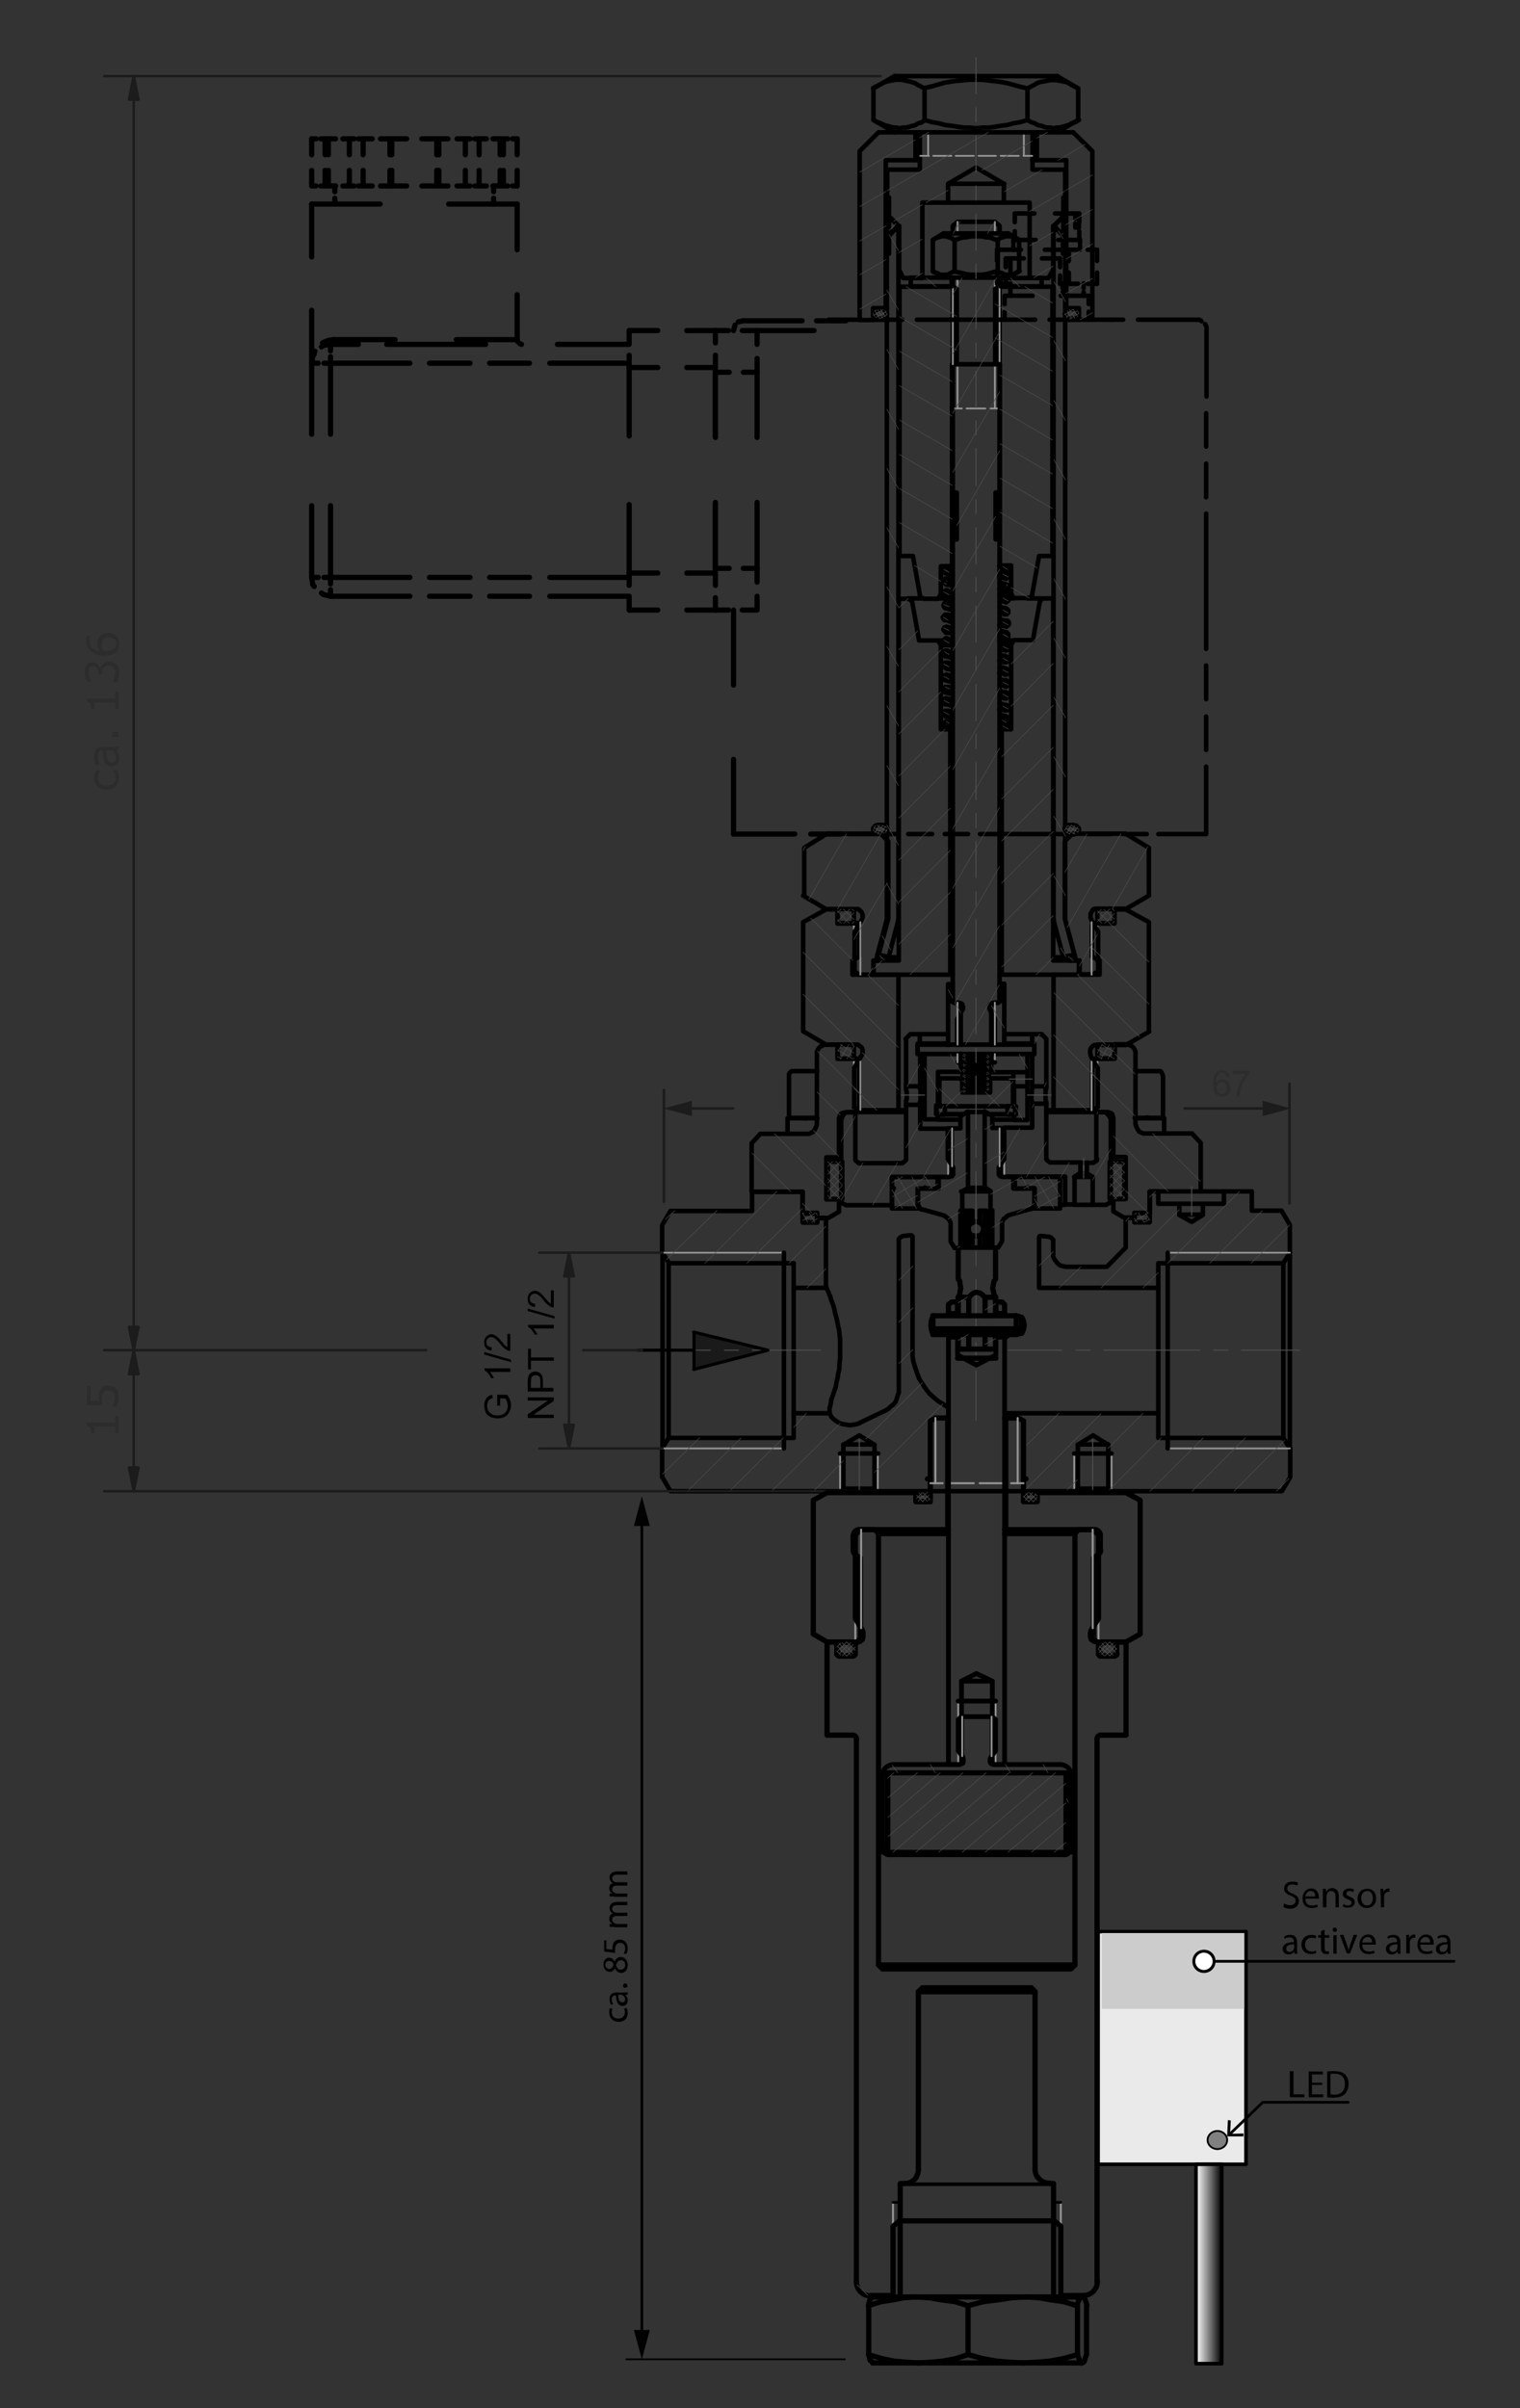 <?xml version="1.0" encoding="utf-8"?>
<!-- Generator: Adobe Illustrator 29.2.1, SVG Export Plug-In . SVG Version: 9.03 Build 55982)  -->
<svg version="1.0" xmlns="http://www.w3.org/2000/svg" xmlns:xlink="http://www.w3.org/1999/xlink" x="0px" y="0px"
	 viewBox="0 0 419.4 664.4" style="enable-background:new 0 0 419.4 664.4;" xml:space="preserve">
<rect x="0" y="0" width="419.4" height="664.4" fill="#333333" stroke="none"/>
<style type="text/css">
	.st0{fill:none;stroke:#000000;stroke-width:1.253;stroke-linecap:round;stroke-linejoin:round;stroke-miterlimit:10;}
	.st1{fill:none;stroke:#969696;stroke-width:0.482;stroke-linecap:round;stroke-linejoin:round;stroke-miterlimit:10;}
	.st2{fill-rule:evenodd;clip-rule:evenodd;fill:#1A1A1A;}
	.st3{fill:none;stroke:#1A1A1A;stroke-width:0.161;stroke-linecap:round;stroke-linejoin:round;stroke-miterlimit:10;}
	.st4{fill:none;stroke:#4D4D4D;stroke-width:0.161;stroke-linecap:round;stroke-linejoin:round;stroke-miterlimit:10;}
	.st5{fill:none;stroke:#4D4D4D;stroke-width:0.289;stroke-linecap:round;stroke-linejoin:round;stroke-miterlimit:10;}
	.st6{fill:none;stroke:#000000;stroke-width:0.868;stroke-linecap:round;stroke-linejoin:round;stroke-miterlimit:10;}
	.st7{fill:none;stroke:#1C1C1C;stroke-width:0.674;stroke-linecap:round;stroke-linejoin:round;stroke-miterlimit:10;}
	.st8{fill-rule:evenodd;clip-rule:evenodd;fill:#1C1C1C;}
	.st9{fill:#2C2C2C;}
	.st10{fill:none;stroke:#000000;stroke-width:1.439;stroke-linecap:round;stroke-linejoin:round;stroke-miterlimit:10;}
	.st11{fill:none;stroke:#000000;stroke-width:1.44;stroke-linecap:round;stroke-linejoin:round;stroke-miterlimit:10;}
	.st12{fill:none;stroke:#969696;stroke-width:0.54;stroke-linecap:round;stroke-linejoin:round;stroke-miterlimit:10;}
	.st13{fill:none;stroke:#000000;stroke-width:1.08;stroke-linecap:round;stroke-linejoin:round;stroke-miterlimit:10;}
	.st14{fill:none;stroke:#000000;stroke-width:0.75;stroke-linecap:round;stroke-linejoin:round;stroke-miterlimit:10;}
	.st15{fill:none;stroke:#000000;stroke-width:1.329;stroke-linecap:round;stroke-linejoin:round;stroke-miterlimit:10;}
	.st16{fill:none;stroke:#969696;stroke-width:0.498;stroke-linecap:round;stroke-linejoin:round;stroke-miterlimit:10;}
	.st17{fill:none;stroke:#000000;stroke-width:0.997;stroke-linecap:round;stroke-linejoin:round;stroke-miterlimit:10;}
	.st18{fill:none;stroke:#4D4D4D;stroke-width:0.18;stroke-linecap:round;stroke-linejoin:round;stroke-miterlimit:10;}
	.st19{fill:none;stroke:#4D4D4D;stroke-width:0.166;stroke-linecap:round;stroke-linejoin:round;stroke-miterlimit:10;}
	.st20{fill:none;stroke:#020202;stroke-width:0.5;stroke-miterlimit:10;}
	.st21{fill:none;stroke:#020202;stroke-width:0.75;stroke-miterlimit:10;}
	.st22{fill:#020202;}
	.st23{fill:none;}
	.st24{fill:none;stroke:#1C1C1C;stroke-width:0.72;stroke-linecap:round;stroke-linejoin:round;stroke-miterlimit:10;}
	.st25{fill:none;stroke:#1C1C1C;stroke-width:0.72;stroke-linecap:round;stroke-linejoin:round;}
	.st26{fill:#1C1C1C;}
	.st27{fill:#EAEAEA;stroke:#000000;stroke-linecap:round;stroke-linejoin:round;stroke-miterlimit:10;}
	.st28{fill:url(#SVGID_1_);stroke:#000000;stroke-linecap:round;stroke-linejoin:round;stroke-miterlimit:10;}
	.st29{fill:#808080;stroke:#000000;stroke-width:0.5;stroke-linecap:round;stroke-linejoin:round;stroke-miterlimit:10;}
	.st30{fill:#CCCCCC;}
	.st31{fill:#FFFFFF;}
	.st32{fill:none;stroke:#000000;stroke-width:0.75;stroke-linecap:round;stroke-miterlimit:10;}
	.st33{fill:none;stroke:#000000;stroke-linecap:round;stroke-linejoin:round;stroke-miterlimit:10;}
	.st34{display:none;}
	.st35{display:inline;fill:#EDEDED;stroke:#000000;stroke-linecap:round;stroke-linejoin:round;stroke-miterlimit:10;}
	
		.st36{display:inline;fill:url(#SVGID_00000137825059819740686110000003410923978069374338_);stroke:#000000;stroke-linecap:round;stroke-linejoin:round;stroke-miterlimit:10;}
	
		.st37{display:inline;fill:#808080;stroke:#000000;stroke-width:0.5;stroke-linecap:round;stroke-linejoin:round;stroke-miterlimit:10;}
	.st38{display:inline;fill:#C6C6C6;}
	
		.st39{display:inline;fill:url(#SVGID_00000032640232569005593270000008609093133522073241_);stroke:#000000;stroke-linecap:round;stroke-linejoin:round;stroke-miterlimit:10;}
</style>
<g id="NO_Ventil">
	<path class="st0" d="M228.9,389.9H219 M228.9,389.9l0.5,1l0.6,0.6l0.8,0.6l0.8,0.5l1,0.3l1.9,0.3l1.9-0.3l0.8-0.3 M261.6,388.3
		l-1.5-1l-1.3-0.8l-1.3-1.1l-1.1-1l-1-1.3l-1-1.5l-0.8-1.3l-0.6-1.6l-0.5-1.5l-0.5-1.6l-0.2-1.5v-33l-0.3-0.3h-0.3l-2.1,0.2
		l-0.6,0.3l-0.5,0.5v42.4l-0.3,0.8l-0.3,1l-0.3,0.8l-0.5,0.6l-0.8,0.6l-0.6,0.6l-0.8,0.5l-7.1,3.4 M355.9,399.6l-1.8-2.9h-34.5v-6.8
		h-42.2 M310.6,344.2l-5.2,5.3h-11.3l-1.3-0.3l-0.6-0.3l-0.5-0.5l-0.5-0.6l-0.3-0.5l-0.3-0.6v-4.7l-0.3-0.2l-0.2-0.3l-0.6-0.3
		l-2.1-0.2h-0.5l-0.2,0.3v14h32.9v-6.8h34.5l1.8-2.9v-7.7l-2.3-3.9h-8.2v-5.3h-7.7v3.4h-5.8v3.1l-3.1,1.9l-3.4-1.9v-3.1h-5.8v-3.4
		h-2.4v8.5H313v-1.3h-2.4V344.2"/>
	<path class="st0" d="M182.8,399.6v-38.7 M182.8,345.6l1.8,2.9H219v6.8h8.9v-19.3h-2.4v1.3h-4v-8.5h-14v5.3H185l-2.3,3.9V345.6
		 M219,389.9v6.8h-34.5l-1.8,2.9v7.9l2.3,3.9h46.7l1-0.6v-12.2l4.4-2.6l4.2,2.6v12.2l1,0.6h54.1l1-0.6v-12.2l4.2-2.6l4.2,2.6v12.2
		l1,0.6h46.9l2.3-3.9v-7.9"/>
	<path class="st0" d="M184.5,348.5v48.2 M182.8,360.9v-15.3"/>
	<path class="st1" d="M216.3,345.6h-33.5 M182.8,399.6h33.5"/>
	<path class="st0" d="M354.1,396.7v-48.2 M355.9,345.6v54 M227.9,355.3h0.2v0.2l0.5,1l0.2,0.6l0.3,0.6l0.2,0.8l0.6,1.6l0.3,1
		l0.2,1.1l0.3,1l0.3,1.3l0.2,1.1l0.3,1.3l0.3,2.6v5.3l-0.2,1.5v1.3l-0.3,1.3l-0.2,1.3l-0.3,1.1l-0.2,1.3l-1,2.9l-0.3,0.8
		 M229.4,386.2l-0.3,1.6l-0.2,0.6v1.5 M219,389.9v-34.6 M216.3,345.6v54"/>
	<path class="st1" d="M322.2,399.6h33.7 M355.9,345.6h-33.7"/>
	<path class="st0" d="M232.7,410.7h8.5 M232.7,398.5h8.5 M297.4,410.7h8.4 M297.4,398.5h8.4 M331.2,328.7h6.4 M331.8,332.1h-6.4
		 M331.8,335.1h-6.4 M268.5,340.9h1.5 M319.6,355.3v34.6 M322.2,399.6v-54"/>
	<path class="st1" d="M296.4,401v10.3 M306.7,411.4V401"/>
	<line class="st0" x1="296.4" y1="401" x2="306.7" y2="401"/>
	<path class="st1" d="M231.8,401v10.3 M242.2,411.4V401"/>
	<path class="st0" d="M301.4,292.1h1.5 M235.6,292.1h1.6 M235.6,306.8l1.5-0.8v-13.1l-1.5-0.8h-4.5v-3.9h-3.7l-0.5,0.3l-0.5,0.2
		l-0.5,0.5l-0.3,0.5l-0.2,0.5v20l-0.2,0.6l-0.2,0.5l-0.6,1l-0.6,0.2l-0.5,0.3h-13.5l-2.4,2.6v13.4h14v6h4v0.8l0.2,0.2l0.2,0.3h2.6
		l3.1-1.8v-3.4h-3.5v-11.6h3.5v-10.8l0.3-1l0.3-0.3l1-0.3H235.6 M301.4,306l1.5,0.8h2.7l1,0.3l0.3,0.3l0.3,1v10.8h3.4v11.6h-3.4v3.4
		l3.1,1.8h2.6l0.2-0.3v-1h4.2v-6h14v-13.4l-2.4-2.6h-13.5l-0.6-0.3l-0.5-0.2l-0.6-1l-0.2-0.5l-0.2-0.6v-20l-0.2-0.5l-0.3-0.5
		l-0.5-0.5l-0.5-0.2l-0.5-0.3h-3.7v3.9h-4.7l-1.5,0.8V306 M242.2,411.4h-10.5 M306.7,411.4h-10.3 M231.8,401h10.5"/>
	<path class="st1" d="M235.6,292.1v14.7 M302.8,306.8v-14.7"/>
	<path class="st0" d="M301.5,332.4h-2.3 M293.8,332.4h-1.3 M277.1,311.3l-1,0.5V324l1,0.6h16.8v7.7h2.6v-7.7l1.6-1v-2.9h-8.4
		l-0.3-0.2l-0.2-0.2l-0.3-0.2l-0.2-0.3v-15.3h-3.9v6.6H277.1 M302.7,319.7v0.3l-0.2,0.3l-0.6,0.3l-0.2,0.2h-1.8v2.9l1.6,1v7.7h3.7
		l0.3-0.2l0.5-0.2l0.2-0.3l0.3-0.3v-22.6l-0.2-0.5l-0.2-0.3l-0.5-0.6l-0.2-0.3l-0.6-0.3h-2.3V319.7 M236.9,320.8l-0.3-0.2l-0.2-0.2
		l-0.3-0.2L236,320v-13.2h-2.3l-0.6,0.3l-0.3,0.3l-0.5,1l-0.2,0.5v22.6l0.2,0.3l0.3,0.3l0.5,0.2l0.3,0.2h12.7v-3.7l0.5-1h-0.5v-3.1
		h15.5l1-0.6v-12.2l-1-0.5h-7.7v-6.6H250V320l-0.5,0.5l-0.3,0.2l-0.2,0.2H236.9 M253.2,290.8v-2.9h0.6v-2.6h-2.6l-1.3,1.3
		 M250,286.6v13.1h3.9v-8.9 M284.8,290.8v8.9h3.9 M288.7,299.7v-13.1l-1.3-1.3h-2.6v2.6h0.6v2.9 M232.1,319.2h-0.6 M307.2,319.2
		h-0.6"/>
	<path class="st0" d="M275.6,324h0.5 M262.5,324h0.5 M298,323.7h1.9 M296.4,324.7h5.2 M299.3,332.4h-2.9"/>
	<line class="st1" x1="261.6" y1="311.3" x2="261.6" y2="324.7"/>
	<path class="st0" d="M276.1,311.3h1 M261.6,311.3h1"/>
	<line class="st1" x1="277.1" y1="324.7" x2="277.1" y2="311.3"/>
	<path class="st0" d="M273.8,344.2h1.6l1.1-1.8v-5.2l0.2-0.5l0.3-0.5l0.5-0.3l0.5-0.5l0.5-0.2l5.6-1.6h0.3l0.3-0.2l0.2-0.3l0.5-0.8
		v-4.5h-1.6l-0.3-0.3 M273.8,344.2V334 M277.1,312.2l-1-1h-2.3v-3.4l-1.9-1l-0.2-0.2v21l1.6,1v5.3h0.5 M253.8,333.4h-0.6
		 M285.4,333.4h-0.6 M246.1,324.7v8.7h7.1v-5.5h5.5v-3.2H246.1 M292.5,333.4v-8.7H280v3.2h5.5v5.5H292.5 M284.8,304.7V304l-0.2-0.5
		v-1l-0.2-0.5 M284.5,302.1l0.2-0.5v-1l0.2-0.3v-0.6 M253.8,299.7v0.6l0.2,0.3v1.5 M254,302.1v1.5l-0.2,0.5v0.6 M288.7,299.7v0.6
		l-0.2,0.3v2.9l0.2,0.5v0.6 M250,304.7v-1.1l0.2-0.3v-2.1l-0.2-0.5v-1 M261.6,287.9h-7.7 M284.8,287.9h-7.7 M261.6,285.3h-7.7
		 M284.8,285.3h-7.7 M250,306.8h-14 M302.7,306.8h-14 M298,320.8h1.9 M262.5,311.3h-1 M277.1,311.3h-1"/>
	<path class="st0" d="M271.9,306.8h-5.2 M271.7,327.7h-4.8 M270.3,344.2h-1.9 M273.3,328.7h-8.1 M273.2,344.2h-1 M266.4,344.2h-1
		 M270.3,340.8l-0.5,0.2h-1l-0.5-0.2 M268.3,340.8l-0.5-0.3l-0.3-0.5l-0.2-0.5v-1l0.2-0.5l0.3-0.3l0.5-0.3 M268.3,337.4l0.5-0.2
		l0.2-0.2h0.5l0.3,0.2l0.5,0.2 M270.3,337.4l0.5,0.3l0.2,0.3l0.3,0.5v1l-0.3,0.5l-0.2,0.5l-0.5,0.3 M271.6,344.2V334 M270.3,344.2
		v-3.4 M265.4,344.2h-0.6 M267.1,344.2h-0.6 M272.2,344.2h-1.9 M273.8,344.2h-0.6 M273.2,344.2V334 M270.3,337.4V334h1.9v10.2
		 M266.4,344.2V334h1.9 M265.3,334h0.2v10.2 M268.3,340.8v3.4 M268.3,344.2h-1.3 M267.1,344.2V334 M268.3,334v3.4 M273.2,334h0.2
		 M262.5,311.3l-1,1v7.4l1.5,2.4v1.8l-0.3,0.6h-0.3l-0.3,0.2H259v3.2h-3.5l-0.3-0.3l-0.3,0.3h-1.6v4.5l0.5,0.8l0.2,0.3l0.2,0.2h0.5
		l5.6,1.6l0.5,0.2l0.5,0.5l0.5,0.3l0.2,0.5l0.3,0.5v5.2l1.1,1.8h1.6V334h0.5v-5.3l1.6-1v-21l-0.3,0.2l-1.8,1v3.4H262.5 M283.5,327.6
		l-0.5,0.3h-3.4v-3.2h-3.1l-0.3-0.2h-0.3l-0.3-0.6v-1.8l1.5-2.4v-7.4"/>
	<path class="st1" d="M262.7,311.3v10.5 M275.8,321.8v-10.5"/>
	<path class="st0" d="M272.2,299.2v0.2l0.2,0.2h0.3l0.2-0.2v-0.5l-0.2-0.2h-0.3l-0.2,0.2 M272.2,293.1v0.3h0.6v-0.6l-0.2-0.2h-0.3
		l-0.2,0.2V293.1 M266.4,292.3v-0.3h-0.6l-0.2,0.2v0.3l0.2,0.2h0.6V292.3 M266.4,296.8v-0.3h-0.6l-0.2,0.3v0.2l0.2,0.2l0.2,0.2h0.3
		l0.2-0.2V296.8 M272.2,297.6v0.3h0.2l0.2,0.2l0.2-0.2h0.2v-0.6h-0.6V297.6 M272.2,294.5v0.3l0.2,0.2h0.3l0.2-0.2v-0.5l-0.3-0.3
		l-0.2,0.2l-0.2,0.2V294.5 M266.4,293.9v-0.3l-0.2-0.2h-0.3l-0.2,0.2h-0.2v0.3l0.2,0.2l0.2,0.2h0.3l0.2-0.2V293.9 M266.4,295.3V295
		h-0.2l-0.2-0.2l-0.2,0.2h-0.2l-0.2,0.2v0.3l0.3,0.3h0.3l0.2-0.2V295.3 M272.2,296.1v0.3h0.6v-0.6h-0.2l-0.2-0.2l-0.2,0.2h-0.2
		V296.1 M272.2,291.6v0.3h0.6v-0.6l-0.2-0.2h-0.3l-0.2,0.2V291.6 M265.8,290.8l-0.2,0.2v0.2l0.3,0.3h0.5v-0.6 M272.9,300.6v-0.3
		l-0.2-0.2h-0.3l-0.2,0.2v0.5l0.2,0.2h0.3l0.2-0.2V300.6 M266.4,299.8v-0.2l-0.2-0.2h-0.3l-0.2,0.2h-0.2v0.5h0.2l0.2,0.2h0.3
		l0.2-0.2V299.8"/>
	<path class="st0" d="M272.2,297.9h-0.5l-0.3-0.2h-2.3l-0.6-0.2H268l-0.5-0.2h-1.1l-0.3-0.2h-0.2l-0.2-0.2 M266.4,296.5l0.2,0.2h0.6
		l0.5,0.2h1.8l0.5,0.2h1.6l0.3,0.2h0.3l0.3,0.2h0.2l0.2,0.2v0.2 M272.2,294.8h-0.8l-0.5-0.2h-0.6l-0.5-0.2h-2.3l-0.5-0.2h-1
		l-0.5-0.5 M266.4,293.4l0.2,0.2h1.1l0.6,0.2h0.5l0.6,0.2h2.1l0.3,0.2h0.6l0.3,0.3v0.2 M272.2,296.5l-0.2-0.2h-1.8l-0.5-0.2h-0.6
		l-0.6-0.2h-1.5l-0.5-0.2h-0.5l-0.5-0.5 M266.4,295h0.5l0.3,0.2h1.1l0.5,0.2h1.8l0.5,0.2h1.1l0.3,0.2l0.2,0.2h0.2v0.3 M269.3,300.6
		h-1.9l-0.5-0.2h-0.5l-0.3-0.2h-0.2l-0.2-0.2h-0.2v-0.3 M266.4,299.7h1l0.5,0.2h1.5 M265.8,301.3h-0.2v-0.2 M266.3,300.8h2.1
		l0.5,0.2h0.5 M269.3,299.8h0.6l0.6,0.2h1.1l0.5,0.2h0.5l0.2,0.2v0.3 M272.4,301l-0.2-0.2h-2.4l-0.5-0.2 M269.3,301.3V301
		 M269.3,299.8v0.8 M265.8,301.3h0.6 M266.4,301.3v-0.5l-0.2-0.2h-0.2l-0.2,0.2h-0.3v0.3 M265.6,301.1v0.2h0.2 M266.4,298.4v-0.3
		l-0.2-0.2h-0.3l-0.3,0.3v0.3l0.2,0.2h0.2l0.2,0.2l0.2-0.2h0.2V298.4 M272.2,298.9v0.3"/>
	<path class="st0" d="M266.4,291.9h0.5l0.3,0.2h1.6l0.6,0.2h0.5l0.6,0.2h1.3l0.3,0.2 M265.8,297.1l-0.2-0.3"/>
	<path class="st0" d="M320.9,308.4h-4.4 M285.4,290.8v-2.6 M253.2,290.8v-2.6 M253.2,290.8h32.2 M285.4,288.2h-32.2 M228.4,320.5
		v10.3h4v-10.3H228.4z M306.2,320.5v10.3h4v-10.3H306.2z M272.7,307.4h5.3 M260.6,307.4h5.2 M278,305.2v2.3h2.1v-2.3H278z
		 M258.4,305.2v2.3h2.3v-2.3H258.4z M272.4,291.9h-1.5l-0.5-0.2h-1.1l-0.6-0.2h-2.3l-0.3-0.2h-0.2l-0.3-0.3 M267.1,290.8h0.8
		l0.5,0.2h2.9l0.3,0.2h1.1v0.2l0.2,0.2v0.2 M272.2,299.5l-0.2-0.2h-1.1l-0.6-0.2h-1.8L268,299h-1l-0.5-0.2h-0.5l-0.2-0.2h-0.2
		l-0.2-0.3 M266.4,298.1h0.2l0.3,0.2h1.5l0.5,0.2h2.3l0.5,0.2h0.3l0.3,0.2h0.5l0.2,0.2v0.3 M272.2,293.4h-0.2l-0.3-0.2h-0.3
		l-0.5-0.2h-2.4l-0.5-0.2h-1.5l-0.2-0.2h-0.3l-0.5-0.5 M272.2,292.6h0.5l0.2,0.2v0.3"/>
	<path class="st0" d="M301.4,254.7h1.5 M235.6,254.7h1.6 M235.6,305.5l1.5,0.8h10.8v-37.4h-12.7V265l1.9-1.1v-8.5l-1.5-0.6h-4.5
		v-3.9h-3.2l-6.3,3.5v30.1l6.3,3.7h8.9l0.3,0.3l0.5,0.3l0.2,0.3l0.2,0.5v1l-0.2,0.5l-0.2,0.3l-1.9,3.2V305.5 M317,254.4l-6.4-3.5
		h-3.1v3.9h-4.7l-1.5,0.6v8.5l2.1,1.1v3.9h-12.7v37.4h10.6 M317,254.4v30.1 M301.4,306.3l1.5-0.8v-10.8l-1.9-3.2v-0.3l-0.2-0.5v-1
		l0.2-0.5l0.2-0.3l0.3-0.3l0.5-0.3h8.7l6.4-3.7 M321.2,312.7v-4.2 M321.2,308.5h-8.1 M217.3,312.7v-4.2 M225.5,308.5h-8.2
		 M221.9,308.4h0.2l0.2,0.2 M217.7,296.8v-0.5l0.2-0.3l0.3-0.3l0.3-0.2h0.5 M225.5,295.5H219 M217.7,296.8v11.6 M225.5,308.4h-7.7
		 M316.4,308.5v-0.2h0.3 M319.6,295.5h0.5l0.3,0.2l0.3,0.6l0.2,0.5 M319.6,295.5h-6.4 M320.9,296.8v11.6 M316.5,308.4h-3.4"/>
	<path class="st1" d="M302.8,264.5v-9.8 M235.6,254.7v9.8"/>
	<path class="st0" d="M250,306.3h-2.1 M290.8,306.3h-2.1 M302.8,265h0.6 M235.2,265h0.5"/>
	<path class="st1" d="M237.4,291.9v14.3 M301.2,306.3v-14.3"/>
	<path class="st0" d="M263.2,148.8v-12.9 M262.9,76.6v59.3h1.1v12.9h-1.1v127.5l0.2,0.2l0.3,0.2h1.5l0.6,0.3v0.3l0.2,0.3v0.8
		 M275.8,64.4v-2.1l-1.3-1.1h-10.3l-1.3,1.1v2.1 M274.5,288.2v-7.1l-1.3-2.3v-0.3l-0.2-0.2v-0.8l0.2-0.3V277l0.6-0.3h1.5l0.3-0.2
		l0.2-0.2V148.8h-1.1v-12.9h1.1V76.6 M265.6,278.4l-0.2,0.2v0.3l-1.3,2.3v7.1"/>
	<path class="st1" d="M265.1,279.2v9 M273.3,288.2v-9 M265.4,112.7h-2.6 M271.9,112.7h-5.2 M275.8,112.7h-2.6 M264.2,76.6v36.1
		 M264.2,61.2v3.2 M274.5,64.4v-3.2 M274.5,112.7V76.6"/>
	<path class="st0" d="M265.9,295.8h-0.8 M273.5,295.8h-0.8 M273.2,277.4h0.3 M265.1,277.4h0.3 M279.8,299.7L279.8,299.7l-0.2-0.2
		V296l0.2-0.2 M283.5,295.8v3.9 M273,307.4h6.8 M258.8,307.4h6.8 M273.8,308.9h6 M258.8,308.9h6 M265.1,288.2v-10.8l-0.8-0.8h-1.1
		 M255.1,290.8v18h3.7v-1.5h-0.5v-2.3h0.5v-9.3h6.3v-5 M263.2,276.6l-0.2-0.2h-0.3V276l0.2-0.6v-3.9h-1.3v16.8 M273.5,290.8v5h6.3
		 M277.1,288.2v-16.8h-1.3v3.9l0.2,0.6v0.2l-0.2,0.3h-0.2l-0.2,0.2h-1.1l-0.8,0.8v10.8 M279.8,295.8h3.7v-5 M283.5,299.7h-3.7v5.5
		h0.5v2.3h-0.5v1.5h3.7V299.7"/>
	<path class="st1" d="M274.5,288.2v-11.6 M274.5,293.1v-2.3"/>
	<line class="st0" x1="274.5" y1="293.1" x2="264.2" y2="293.1"/>
	<path class="st1" d="M264.2,290.8v2.3 M264.2,276.6v11.6"/>
	<path class="st0" d="M242.9,230.1h-0.2 M295.9,230.1h-0.2 M241,268.3h-0.2 M297.8,268.3h-0.2 M317,233.9l-6.4-3.9h-14.7l-2.1,2.1
		v21.3l3.1,11.6h1v3.2l0.2,0.6h3.4l1.5-0.8v-11l-1.9-3.2v-0.3l-0.2-0.3v-1l0.2-0.5l0.2-0.3l0.3-0.5l0.5-0.2h8.7 M317,233.9v13.2
		 M310.6,250.8l6.4-3.7 M221.6,247.1l6.3,3.7h8.9l0.3,0.2l0.5,0.5l0.2,0.3l0.2,0.5v1l-0.3,0.6l-1.9,3.2v11l1.5,0.8h3.5l0.2-0.6V265
		h1l3.1-11.6v-21.3l-2.1-2.1h-14.8l-6.3,3.9V247.1 M272.9,297.4h0.3 M265.4,297.4h2.1 M259.2,304.7l0.5,0.5H279l0.5-0.5v-6.6
		l-0.5-0.6h-5.8v3.9h-7.7v-3.9h-5.8l-0.5,0.6V304.7 M301.4,254.7h1.5 M235.6,254.7h1.6 M302.8,250.8v3.9h4.7v-3.9H302.8z
		 M231.1,250.8v3.9h4.5v-3.9H231.1z M301.4,292.1h1.5 M235.6,292.1h1.6 M302.8,288.2v3.9h4.7v-3.9H302.8z M231.1,288.2v3.9h4.5v-3.9
		H231.1z M221.5,334.6v2.6h4v-2.6H221.5z M313,334.6v2.6h4.2v-2.6H313z"/>
	<path class="st1" d="M301.2,268.9v-14.5 M237.4,254.4v14.5"/>
	<path class="st0" d="M261.6,50.7h15.5 M261.6,55.9h15.5 M253.8,36.5v10.3h-9v7.7h0.5v5.2l2.6,2.6h0.2v12.1l1.1,2.3h5.3V55.9h7.1
		v-5.2l7.7-4.5l7.7,4.5v5.2h7.1v20.8h5.2l1.3-2.3V62.3h0.2l2.6-2.6v-5.2h0.5v-7.7h-9V36.5 M248,264.1h-2.9 M293.5,264.1h-2.9
		 M248,253.9h-0.2 M290.8,253.9h-0.2 M247.9,62.3l-2.6,2.7v5h-0.6v183.6l-2.6,9.8l3.1,0.6l2.7-10.2V62.3 M293.3,65l-2.6-2.7v191.6
		l2.7,10.2l3.1-0.6l-2.6-9.8V70h-0.6V65"/>
	<path class="st1" d="M256.3,43h-2.4 M262.5,43h-5 M268.7,43h-5 M274.8,43H270 M281.1,43h-5 M284.8,43h-2.4 M256.1,36.5V43
		 M282.5,43v-6.4"/>
	<path class="st0" d="M260.3,163.8h-0.6 M279,163.8h-3.2 M262.9,156.1h-0.2 M275.9,156.1h-0.2 M262.9,165.1h-4 M279.6,165.1h-1.5
		 M262.9,100.5l1.1-0.6V79.7l-1.1-0.6h-14.7v74.3h3.7l1.9,10.6v0.5l0.3,0.3l0.3,0.2l0.5,0.2h3.9l0.8-1.3v-7.7h3.1v-55.6H262.9
		 M274.6,99.8l1.1,0.6h0.2v55.6h3.1v7.7l0.6,1.3h3.9l1-0.3l0.3-0.3V164l1.9-10.6h3.7V79.1h-14.7l-1.1,0.6V99.8"/>
	<line class="st1" x1="275.8" y1="100.5" x2="275.8" y2="79.1"/>
	<line class="st0" x1="275.8" y1="100.5" x2="262.9" y2="100.5"/>
	<line class="st1" x1="262.9" y1="79.1" x2="262.9" y2="100.5"/>
	<path class="st0" d="M257.4,74.9l0.3,0.2l1,0.3 M263.4,74.9l2.4,0.5l0.6,0.2l1.5,0.2h2.9l1.5-0.2l0.6-0.2l0.8-0.2l0.6-0.2l1-0.2
		 M275.3,74.9l0.3,0.2l1,0.3l0.2,0.2l0.8,0.2h1.5l0.6-0.2l0.3-0.2l0.5-0.2l0.3-0.2l0.5-0.2 M281.2,66.2l-0.5-0.2l-0.3-0.3l-0.5-0.2
		h-0.3l-0.6-0.3h-1.5l-0.8,0.3h-0.2l-0.5,0.2l-0.5,0.3l-0.3,0.2 M275.3,66.2l-1-0.2l-0.6-0.3l-0.8-0.2h-0.6l-1.5-0.3h-2.9l-1.5,0.3
		h-0.6l-0.8,0.2l-0.8,0.3l-0.8,0.2 M263.4,66.2l-0.5-0.2l-0.3-0.3l-0.5-0.2h-0.3l-0.6-0.3h-1.5l-0.8,0.3h-0.2l-0.5,0.2l-0.5,0.3
		l-0.3,0.2 M278.2,76.6h-17.9 M260.3,64.4h17.9 M276.1,76.6v2.4h11.3 M287.4,79.1v-2.4h-9.2 M260.3,76.6h-9 M251.3,76.6v2.4h11.3
		v-2.4 M261.7,178h-2.1 M279,178h-1 M260.3,176.7h-1.5 M279.6,176.7h-3.9 M262.9,201.2h-0.6 M276.4,201.2h-0.6 M262.9,268.9h-0.6
		 M276.4,268.9h-0.6 M255,165.1h-4.5 M288.2,165.1h-4.7 M276.4,201.2v67.7h21.3V265h-7.1v-99.9h-2.9l-0.6,0.6l-0.2,0.3l-1.9,10.6
		h-5.3L279,178v23.2H276.4 M262.2,268.9v-67.7h-2.6V178l-0.8-1.3h-5.2l-1.9-10.6l-0.2-0.3l-0.6-0.6H248V265H241v3.9H262.2"/>
	<path class="st0" d="M297.7,86.6v-0.3l-0.2-0.3l-0.2-0.2l-0.3-0.2l-0.2-0.2l-0.5-0.2h-1.3l-0.5,0.2l-0.2,0.2l-0.3,0.2L294,86v0.3
		l-0.2,0.3L294,87v0.2l0.2,0.3l0.3,0.2l0.2,0.2h0.5l0.3,0.2h0.3 M241,86.6v0.5l0.3,0.2l0.5,0.5h0.3l0.3,0.2h0.8l0.3-0.2h0.3l0.3-0.2
		l0.2-0.2l0.3-0.2V87l0.2-0.3l-0.2-0.3V86l-0.3-0.2l-0.2-0.2l-0.6-0.3h-1.1l-0.3,0.2h-0.3l-0.3,0.2l-0.3,0.3l-0.2,0.3V86.6
		 M244.7,230.1h-1.8 M295.7,230.1H294 M294,227.6h1.8 M242.9,227.6h1.8 M297.7,228.8v-0.2l-0.2-0.3l-0.5-0.5h-0.2l-0.5-0.2h-1.3
		l-0.5,0.2h-0.2l-0.5,0.5v0.3l-0.2,0.2l0.2,0.3v0.2l0.2,0.3l0.3,0.2l0.2,0.2l0.5,0.2h1.3l0.5-0.2l0.2-0.2l0.3-0.2l0.2-0.2l0.2-0.3
		V228.8 M241,228.8v0.5l0.5,0.5l0.6,0.3h1.8l0.5-0.5l0.3-0.2v-0.3l0.2-0.3l-0.2-0.2v-0.3l-0.3-0.2l-0.2-0.3h-0.3l-0.3-0.2h-1.5
		l-0.3,0.2h-0.3l-0.2,0.3l-0.2,0.2l-0.2,0.3V228.8 M281.2,66.2v8.7 M275.3,66.2v8.7 M263.4,66.2v8.7 M257.4,66.2v8.7 M278.2,76.6
		l3.1-1.8 M260.3,76.6l-2.9-1.8 M260.3,64.4l-2.9,1.8 M278.2,64.4l3.1,1.8 M258.7,75.4l0.2,0.2l0.8,0.2h1.5l0.6-0.2l0.3-0.2l0.5-0.2
		l0.3-0.2l0.5-0.2"/>
	<path class="st0" d="M286.1,36.5v7.7h8.1V85h3.5v3.2h3.7 M246.8,36.5h-4.4l-5.2,5.2v46.6h3.7V85h3.5V44.2h8.1 M252.6,44.2v-7.7
		 M244.7,87.9h-1.8 M295.7,87.9H294 M294,85.3h1.8 M242.9,85.3h1.8 M295.7,87.9h0.3l0.3-0.2h0.5l0.2-0.2l0.3-0.2l0.2-0.2l0.2-0.3
		v-0.3"/>
	<path class="st0" d="M241,33.1l1,0.6l1,0.3l1,0.5l0.8,0.2l1,0.3l0.8,0.2h0.8l0.8,0.2l0.8-0.2h0.8l1-0.2 M255.1,33.1l2.1,0.6
		l1.8,0.3l1.8,0.5l1.8,0.2l1.8,0.3l1.6,0.2h1.6l1.8,0.2l1.6-0.2h1.8l1.6-0.2l1.8-0.3l1.6-0.2l1.9-0.5l1.8-0.3l2.1-0.6 M283.5,33.1
		l1,0.6l1,0.3l0.8,0.5l1,0.2l0.8,0.3l0.8,0.2h1l0.8,0.2l0.8-0.2h0.8l0.8-0.2l1-0.3l0.8-0.2l0.8-0.5l1-0.3l1-0.6 M297.5,24.4l-1.9-1
		l-0.8-0.5l-0.8-0.3l-1-0.2l-1.6-0.3h-1.6l-1,0.2l-1.6,0.3l-1,0.3l-0.8,0.5l-1.9,1 M283.5,24.4l-2.1-0.5l-1.8-0.5l-1.9-0.5l-1.6-0.3
		l-1.8-0.2l-1.6-0.2l-1.8-0.2h-3.4l-3.2,0.3l-1.8,0.2l-1.8,0.3l-3.5,1l-2.1,0.5 M255.1,24.4l-1.9-1l-0.8-0.5l-1-0.3l-0.8-0.2l-1-0.2
		l-0.8-0.2h-1.6l-1.6,0.3l-1,0.2l-0.8,0.3l-2.9,1.5 M291.7,36.5h-45 M246.8,21h45 M253.8,44.2h-1.3 M286.1,44.2h-1.3 M244.7,85h-0.2
		 M294.1,85H294 M244.7,88.2H241 M297.7,88.2H294 M301.4,88.2V41.7l-5.3-5.2h-4.4"/>
	<path class="st0" d="M262.1,177l-0.2-0.5l-0.3-0.3l-0.5-0.2l-0.3,0.2l-0.3,0.3l-0.2,0.5l0.2,0.3l0.3,0.3l0.3,0.2l0.5-0.2
		 M276.6,178.7l0.3,0.6h0.2l0.5,0.2l0.2-0.2h0.3l0.2-0.3v-0.6L278,178l-0.3-0.2h-0.6l-0.2,0.2L276.6,178.7 M276.6,175.3l0.3,0.6
		l0.2,0.2h0.6l0.3-0.2l0.2-0.3v-0.6l-0.2-0.2l-0.3-0.2l-0.2-0.2l-0.5,0.2h-0.2L276.6,175.3 M262.1,173.7l-0.3-0.6h-0.2l-0.5-0.2
		l-0.3,0.2h-0.2l-0.3,0.6l0.2,0.3l0.2,0.2l0.2,0.3h0.8l0.2-0.3l0.2-0.2L262.1,173.7 M276.7,201.2h1.3l0.2-0.2v-0.6l-0.2-0.2v-0.2
		h-0.3l-0.2-0.2h-0.3l-0.2,0.2h-0.2l-0.2,0.2v0.3l-0.2,0.2v0.2l0.2,0.2V201.2 M260.3,199.8l0.3,0.6l0.2,0.2h0.8l0.2-0.2l0.3-0.6
		l-0.2-0.3l-0.3-0.3l-0.5-0.2l-0.3,0.2l-0.3,0.3L260.3,199.8 M262.1,196.9l-0.3-0.6l-0.2-0.2h-0.8l-0.2,0.2l-0.3,0.6l0.2,0.3
		l0.2,0.2l0.2,0.3h0.8l0.2-0.3l0.2-0.2L262.1,196.9 M276.6,198.5l0.3,0.6l0.2,0.2h0.6l0.3-0.2l0.2-0.3v-0.6l-0.2-0.3l-0.3-0.2h-0.2
		l-0.5,0.2h-0.2L276.6,198.5 M297.5,24.4v8.7 M283.5,24.4v8.7 M255.1,24.4v8.7 M241,24.4v8.7 M291.7,36.5l5.8-3.4 M246.8,36.5
		l-5.8-3.4 M246.8,21l-5.8,3.4 M291.7,21l5.8,3.4 M250.6,35.1l0.8-0.3l1-0.2l0.8-0.5l1-0.3l1-0.6"/>
	<path class="st0" d="M262.1,180.3l-0.2-0.3l-0.2-0.2l-0.2-0.3h-0.8l-0.2,0.3l-0.2,0.2l-0.2,0.3 M276.6,181.9l0.3,0.6l0.2,0.2h0.6
		l0.3-0.2l0.2-0.3v-0.5l-0.2-0.3l-0.3-0.2h-0.6l-0.2,0.2l-0.2,0.3L276.6,181.9 M276.6,172l0.2,0.2l0.2,0.3l0.2,0.2l0.5,0.2l0.2-0.2
		l0.3-0.2l0.2-0.3v-0.5l-0.2-0.3l-0.3-0.2h-0.6l-0.2,0.2L276.6,172 M262.1,170.3l-0.2-0.2l-0.2-0.3l-0.2-0.2h-0.8l-0.2,0.2l-0.2,0.3
		l-0.2,0.2l0.3,0.6l0.2,0.2h0.8l0.2-0.2L262.1,170.3 M261.6,177.7l0.3-0.3l0.2-0.3"/>
	<path class="st0" d="M276.6,162.1l0.2,0.3l0.2,0.2l0.2,0.3h0.6l0.3-0.3 M262.1,160.4l-0.3-0.6l-0.2-0.2h-0.8l-0.2,0.2l-0.3,0.6
		l0.2,0.3l0.3,0.3l0.3,0.2l0.5-0.2l0.2-0.2l0.2-0.3L262.1,160.4 M262.1,186.9l-0.3-0.6h-0.2l-0.5-0.2l-0.3,0.2h-0.2l-0.3,0.6
		l0.3,0.6l0.2,0.2h0.8l0.2-0.2L262.1,186.9 M276.6,188.5l0.2,0.5l0.3,0.3l0.5,0.2l0.2-0.2l0.3-0.2l0.2-0.2v-0.8L278,188l-0.3-0.2
		l-0.2-0.2l-0.5,0.2l-0.3,0.3L276.6,188.5 M276.6,165.4l0.2,0.3l0.3,0.3l0.5,0.2l0.2-0.2l0.3-0.2l0.2-0.2V165l-0.2-0.2l-0.3-0.2
		l-0.2-0.2l-0.5,0.2l-0.3,0.3L276.6,165.4 M262.1,163.8l-0.2-0.5l-0.3-0.3l-0.5-0.2l-0.3,0.2l-0.3,0.3l-0.2,0.5l0.2,0.2l0.2,0.3
		l0.2,0.2h0.8l0.2-0.2l0.2-0.3L262.1,163.8 M262.1,183.6l-0.3-0.6l-0.2-0.2h-0.8l-0.2,0.2l-0.3,0.6l0.2,0.2l0.2,0.3l0.2,0.2l0.3,0.2
		l0.5-0.2l0.2-0.2l0.2-0.3L262.1,183.6 M276.6,185.3l0.2,0.3l0.2,0.2l0.2,0.3h0.6l0.5-0.5v-0.6l-0.2-0.3l-0.3-0.2h-0.6l-0.2,0.2
		L276.6,185.3 M276.6,168.7l0.3,0.6l0.2,0.2h0.6l0.3-0.2l0.2-0.3v-0.6l-0.5-0.5h-0.6l-0.2,0.3l-0.2,0.2L276.6,168.7 M262.1,167
		l-0.3-0.6l-0.2-0.2h-0.8l-0.2,0.2l-0.3,0.6l0.3,0.6l0.2,0.2h0.8l0.2-0.2L262.1,167 M260.3,180.3l0.3,0.6l0.2,0.2h0.8l0.2-0.2
		l0.3-0.6"/>
	<path class="st0" d="M262.1,190.3l-0.3-0.6l-0.2-0.2h-0.8l-0.2,0.2l-0.3,0.6l0.3,0.6h0.2l0.3,0.2l0.5-0.2h0.2L262.1,190.3
		 M276.6,191.9l0.3,0.6l0.2,0.2h0.6l0.3-0.2l0.2-0.3v-0.6l-0.5-0.5h-0.6l-0.2,0.3l-0.2,0.2L276.6,191.9 M278,162.5l0.2-0.2v-0.6
		l-0.2-0.3h-0.3l-0.2-0.2l-0.5,0.2h-0.2l-0.3,0.6"/>
	<path class="st0" d="M276.9,179.3h-0.3l-0.5-0.2h-0.3 M275.8,177.5h1.1l0.3,0.2l0.5,0.2h0.2l0.2,0.2l0.2,0.3v0.3 M261.7,176.4h0.8
		l0.3,0.2 M262.9,174.8h-0.5l-0.3-0.2h-0.6l-0.6-0.2l-0.2-0.3l-0.2-0.2l-0.2-0.3 M276.9,175.9h-0.8l-0.3-0.2 M275.8,174.1h0.8
		l0.6,0.3h0.5l0.5,0.5v0.3 M261.7,173L261.7,173l0.3,0.2h0.8 M262.9,198h-0.5l-0.3-0.2h-0.6l-0.6-0.2v-0.2l-0.3-0.3l-0.2-0.3
		 M276.9,199.1h-0.8l-0.3-0.2 M275.8,197.3h0.8l0.3,0.2h0.3l0.5,0.2l0.5,0.5v0.3 M261.7,196.2h0.3l0.5,0.2h0.3 M278,156.1h-1.3
		 M276.7,156.1v0.2l-0.2,0.3 M276.6,156.6v0.2l0.2,0.2v0.2l0.3,0.2h0.8l0.3-0.3v-0.6l-0.2-0.2 M262.1,193.5l-0.2-0.2l-0.2-0.3
		l-0.2-0.2l-0.5-0.2l-0.3,0.2l-0.2,0.2l-0.2,0.3l-0.2,0.2l0.3,0.6l0.2,0.2h0.8l0.2-0.2L262.1,193.5 M276.6,195.3l0.2,0.2l0.2,0.3
		l0.2,0.2h0.6l0.3-0.2l0.2-0.3v-0.5l-0.2-0.3l-0.3-0.2h-0.6l-0.2,0.2L276.6,195.3 M262.1,157.5l-0.2-0.5l-0.3-0.3l-0.5-0.2l-0.3,0.2
		l-0.3,0.3l-0.2,0.5l0.2,0.2l0.2,0.3l0.2,0.2h0.8l0.2-0.2l0.2-0.3L262.1,157.5 M276.6,158.7l0.3,0.6l0.2,0.2l0.5,0.2l0.2-0.2
		l0.3-0.2l0.2-0.3v-0.5l-0.2-0.3l-0.3-0.2h-0.6l-0.2,0.2l-0.2,0.3L276.6,158.7"/>
	<path class="st0" d="M275.8,180.7h0.5l0.3,0.2h0.6l0.5,0.3h0.2l0.2,0.2l0.2,0.3v0.2 M261.7,179.6v0.2h1.1 M262.9,171.6h-0.5
		l-0.3-0.2h-0.3l-0.3-0.2l-0.6-0.2l-0.2-0.2l-0.3-0.6 M276.9,172.7l-0.2-0.2h-1 M275.8,170.8l0.5,0.2h0.3l0.3,0.2h0.3l0.5,0.2h0.2
		l0.2,0.2l0.2,0.3v0.3 M261.7,169.6v0.2h1.1 M262.9,178.2l-0.5-0.2h-0.6l-0.3-0.2h-0.6v-0.2l-0.3-0.3l-0.2-0.3"/>
	<path class="st0" d="M261.7,189.6L261.7,189.6 M262.9,161.6h-0.5l-0.3-0.2h-0.6l-0.6-0.2v-0.2l-0.2-0.2l-0.2-0.3l-0.2-0.2
		 M276.9,162.7h-0.2l-0.2-0.2h-0.8 M275.8,160.9h0.8l0.3,0.2h0.3l0.5,0.2l0.5,0.5v0.3 M261.7,159.8h0.3l0.5,0.2h0.3 M262.9,188h-1.1
		l-0.3-0.2l-0.6-0.2l-0.2-0.2l-0.3-0.6 M276.9,189.1h-0.8l-0.3-0.2 M275.8,187.4l0.5,0.2h0.6l0.3,0.2h0.5l0.5,0.5v0.3 M261.7,186.2
		L261.7,186.2l0.3,0.2h0.8 M262.9,165l-0.5-0.2h-0.6l-0.3-0.2l-0.6-0.2l-0.2-0.2l-0.2-0.3l-0.2-0.2 M276.9,165.9h-1.1 M275.8,164.3
		h1.1l0.3,0.2h0.5l0.5,0.5v0.5 M261.7,163L261.7,163l0.3,0.2h0.5l0.3,0.2 M262.9,184.8h-0.5l-0.3-0.2h-0.6l-0.6-0.3l-0.2-0.2
		l-0.2-0.3l-0.2-0.2 M276.9,185.9l-0.2-0.2h-1 M275.8,184.1h0.8l0.3,0.2h0.3l0.5,0.2l0.5,0.5v0.3 M261.7,182.8v0.2h0.3l0.5,0.2h0.3
		 M262.9,168.2h-0.8l-0.3-0.2h-0.3l-0.6-0.2v-0.2l-0.3-0.3l-0.2-0.3 M276.9,169.3h-0.3l-0.5-0.2h-0.3 M275.8,167.5h0.5l0.3,0.2h0.6
		l0.5,0.2l0.5,0.5v0.3 M261.7,166.4h0.8l0.3,0.2 M262.9,181.4h-0.8l-0.3-0.2h-0.3l-0.6-0.2v-0.2h-0.2l-0.3-0.6 M276.9,182.7
		l-0.2-0.2h-0.2l-0.5-0.2h-0.3"/>
	<path class="st0" d="M262.9,194.8l-0.5-0.2 M276.9,195.9l-0.2-0.2h-1 M275.8,194l0.5,0.2h0.3l0.3,0.2h0.3l0.5,0.2h0.2l0.2,0.2
		l0.2,0.3v0.3 M261.7,192.8v0.2h1.1 M275.8,157.5l0.5,0.2h1l0.5,0.3h0.2l0.2,0.2l0.2,0.3v0.2 M276.9,159.5l-0.2-0.2h-0.2l-0.5-0.2
		h-0.3 M262.9,191.4h-0.8l-0.3-0.2h-0.3l-0.6-0.2v-0.2l-0.3-0.3l-0.2-0.3 M276.9,192.5h-0.3l-0.5-0.2h-0.3 M275.8,190.7h0.5l0.3,0.2
		h0.6l0.5,0.2h0.2l0.2,0.3l0.2,0.2v0.3 M261.7,189.6h0.8l0.3,0.2"/>
	<path class="st0" d="M241.8,265h1.9l1.5-1l-3.1-0.6L241.8,265 M294.9,265h1.9l-0.3-1.6l-3.1,0.6L294.9,265 M245.3,65l2.6-2.7
		l-2.6-2.6V65 M290.8,62.3l2.6,2.7v-5.3L290.8,62.3 M278,156.1l0.2,0.2v0.3 M277.1,157.2h-0.8l-0.5-0.2 M262.9,158.5h-0.8l-0.3-0.2
		h-0.3l-0.5-0.2h-0.2l-0.2-0.2l-0.2-0.3l-0.2-0.2 M261.6,156.7h1.3 M275.8,199.8h1.5l0.5,0.2v0.2h0.3l0.2,0.3v0.3 M261.6,199.1h1.3
		 M262.9,200.7h-1.6l-0.2-0.2h-0.3l-0.2-0.3l-0.3-0.2v-0.3 M262.4,194.6h-0.3l-0.3-0.2h-0.3l-0.6-0.2l-0.2-0.2l-0.3-0.6"/>
	<path class="st0" d="M309.9,88.2h-3.4 M330.2,88.2H314 M300.4,83.9v-2.3 M300.4,88.2V86 M277.2,83.9v-2.3 M277.2,88.2V86
		 M284.9,81.6h-7.7 M300.4,81.6h-7.7"/>
	<path class="st0" d="M275.1,72v-3.1 M275.9,78.3h-0.8v-3.1 M277.5,78.3h-0.8 M278.3,78.3h0.5 M277.5,76v2.3h0.5 M282.5,71.3h-5v2.4
		 M292.5,71.3h-5 M278.8,74.9v-3.5 M278.8,81.6v-3.4 M293.2,79.5v-1.3 M293.2,81.6v-1 M299,79.5v-1.3 M299,81.6v-1 M302.7,72v-3.1
		 M302.7,78.3v-3.1 M298,67.1v-1 M298,68.9v-1 M279.6,67.1v-1 M279.6,68.9v-1 M285.8,66.2h-6.1 M298,66.2h-6 M297.8,61.3v-2.4
		 M297.8,66.2v-2.4 M280,61.3v-2.4 M280,66.2v-2.4 M297.8,58.9h-0.2 M285.4,58.9H280 M296.7,58.9h-5.6 M297,62.8h-0.3 M297.7,62.8
		h-0.3 M296.7,60.4v-1.5 M296.7,62.8v-1.1 M297.4,58.9h0.3 M296.7,58.9h0.3 M297.7,61.7v1.1 M297.7,58.9v1.5 M332.8,211.5v18.5
		 M332.8,197.7v9.2 M332.8,183.6v9.3 M332.8,141.7V179 M332.8,127.9v9.3 M332.8,114v9.2 M332.5,89.4l0.2,0.3l0.2,0.5v19.2
		 M330.2,88.2h0.6l0.5,0.2l0.2,0.2 M247.4,230.1h-13.2 M257.2,230.1h-6.6 M267.1,230.1h-6.4 M296.7,230.1h-26.3 M306.5,230.1h-6.6
		 M316.4,230.1h-6.4 M332.8,230.1h-13.2 M236.8,88.2h-8.1 M249,88.2h-8.2 M285.6,88.2H253 M297.8,88.2h-8.2 M306.5,88.2h-4.7"/>
	<path class="st0" d="M292.5,73.7v-2.4 M293.3,78.3h-0.8V76 M294.9,78.3h-0.8 M300.1,78.3h2.6 M294.9,75.2v3.1h2.6 M294.9,68.9V72
		 M300.1,68.9h2.6 M288.3,68.9h9.2 M275.1,68.9h6.6"/>
	<polygon class="st2" points="191.5,377.8 211.9,372.5 191.5,367.5 	"/>
	<polygon class="st3" points="191.5,377.8 211.9,372.5 191.5,367.5 	"/>
	<path class="st4" d="M286.9,333.4l-1.5-2.6 M280,327.9L280,327.9 M292.7,324.7l2.3-3.9 M283.2,324.7l5.5-9.5 M284.8,305.5l0.5-0.8
		 M276.1,320.6l5.3-9.3 M301.5,325.5l5-8.5 M302.7,307.3l0.2-0.5 M254.8,324.7l7.4-13.1 M250,316.6l3.9-6.8 M240.8,332.4l6.8-11.6
		 M232.1,331.1l6-10.3 M232.1,314.8l3.9-6.8 M250.3,299.7l3.5-6.1 M288.2,299.7l0.5-1 M285.4,287.9l1.5-2.6 M237.1,301.5L225.6,290
		 M231.8,307.6l-6.3-6.3 M231.4,319l-6.9-7.1 M227.9,327.1l-14.2-14.3 M218.1,328.7l-10.6-10.6 M224,334.6l-2.6-2.6 M313.2,296.3
		l-5.6-5.6 M313.2,307.9l-11.8-11.6 M331.2,325.9L318,312.7 M322.3,328.7l-15.1-15.3 M316.7,334.6l-6.1-6.1 M183.6,336.4l2.6-2.4
		 M183.9,347.5l13.9-13.5 M194.5,348.5l19.8-19.8 M206.1,348.5l15.3-15.1 M217.7,348.5l10.2-10.2 M222.7,355.3l5.2-5.3 M182.8,406.7
		l10.2-10 M248,353.2l3.9-3.9 M189.7,411.4l14.8-14.7 M248,364.8l3.9-4 M219,393.8l3.5-3.9 M201.3,411.4l14.8-14.7 M248,376.2
		l3.9-3.9 M212.9,411.4l18.9-18.7 M238.9,397l15.6-15.5 M224.5,411.4l8.2-8.4 M241.3,406.2l18.9-18.9 M281.6,400.3l10.6-10.4
		 M282.5,411.4l21.3-21.4 M305.7,399.6l9.7-9.7 M294.1,411.4l3.2-3.2 M306.1,411l14.3-14.3 M317.3,411.4l14.7-14.7 M328.9,411.4
		l14.7-14.7 M340.5,411.4l13.9-14 M352.2,411.4l3.4-3.5 M286.7,349.2l3.9-3.9 M317.2,330.3l1.6-1.6 M310.6,336.9l1-1 M292.2,355.3
		l6-5.8 M303.8,355.3l21.6-21.6 M322.2,348.5l19.8-19.8 M315.4,355.3l4.2-4.2 M333.8,348.5l14.5-14.5 M345.2,348.5l10.6-10.5"/>
	<path class="st4" d="M310.3,325.8l-4-3.9 M310.3,328.2l-4-4 M310.3,330.5l-4-4 M308.2,330.8l-1.9-1.9 M306.2,322.7l2.3-2.3
		 M306.2,325l4-3.9 M306.2,327.4l4-4 M306.2,329.7l4-3.9 M307.5,330.8l2.7-2.7 M309.8,330.8l0.5-0.5 M266.4,301.1l-0.5-0.3
		 M266.1,301.3l-0.5-0.2 M266.4,298.2l-0.3-0.3 M266.4,298.7l-0.8-0.5 M272.9,299.2l-0.5-0.5 M272.7,299.5l-0.5-0.3 M272.9,292.9
		l-0.5-0.3 M272.7,293.4l-0.5-0.5 M266.4,292.1l-0.3-0.2 M266.4,292.6l-0.8-0.5 M266.4,296.8l-0.5-0.3 M266.4,297.3l-0.8-0.5
		 M272.9,297.7l-0.6-0.5 M272.7,297.9l-0.5-0.2 M272.9,294.4l-0.3-0.3 M272.9,294.8l-0.6-0.5 M266.4,293.9l-0.6-0.3 M266.1,294.2
		l-0.3-0.2 M266.4,295.3l-0.6-0.3 M266.1,295.8l-0.5-0.5 M272.9,296.3l-0.6-0.5 M272.4,296.5l-0.2-0.2 M272.9,291.6l-0.5-0.5
		 M272.7,291.9l-0.5-0.3 M266.4,291.1l-0.5-0.3 M266.3,291.5l-0.6-0.3 M272.9,300.6l-0.5-0.5 M272.7,300.8l-0.5-0.2 M266.4,300.2
		l-0.6-0.5 M265.9,300.3l-0.2-0.2 M261.6,317.4l5.3-3.2 M253.2,331.7l13.7-8.1 M261.6,336.3l3.2-1.8 M264.2,344.2l0.6-0.3
		 M271.7,311.6l2.1-1.3 M271.7,321l5.3-3.1 M273.3,329.5l6.3-3.5 M280.6,334.6l4.8-2.6 M273.8,338.7l2.9-1.8 M249,324.7l-2.9,1.6
		 M255.5,324.7l-9.3,5.5 M253.2,329.8l-6.3,3.5 M258.7,326.6l-2.4,1.3 M257.2,327.9l-1.9-3.2 M253.5,327.9l-1.9-3.2 M252.9,333.4
		l-5.2-8.7 M249,333.4l-2.9-5.2 M281.9,324.7l-1.9,1.1 M288.3,324.7l-5.8,3.2 M292.5,325.9l-7.1,4.2 M292.5,329.8l-6.3,3.5
		 M292.5,330.1l-3.2-5.5 M290.8,333.4l-5.2-8.7 M283.8,327.9l-1.9-3.2"/>
	<path class="st4" d="M232.1,292.1l-1-0.6 M225.5,335.3l-0.3-0.6 M224.8,337.2l-1.5-2.6 M222.9,337.2l-1.5-2.6 M221.5,335l0.3-0.3
		 M221.5,336.7l3.5-2.1 M223.9,337.2l1.6-1 M317.2,336.6l-1.1-1.9 M315.7,337.2l-1.6-2.6 M313.8,337.2l-0.8-1.1 M313,335l0.5-0.3
		 M313,336.9l3.9-2.3 M315.7,337.2l1.5-0.8 M262.9,275.3l-1.3-2.3 M265.1,279.4l-1.6-2.7 M265.1,295.7l-2.9-4.8 M258.8,301.1
		l-3.7-6.4 M283.5,294.7l-2.3-3.9 M274.6,295.8l-1.1-1.9 M277.1,283.6l-3.5-6.1 M280.1,305.2l-0.3-0.5 M282.2,308.9l-1.9-3.4
		 M272.5,64.4l1.9-3.2 M263,64.4l1.9-3.2 M266.4,288.2l9.3-16.4 M263.5,276.6l12.2-21.1 M262.9,261.5l12.9-22.4 M262.9,245
		l12.9-22.2 M262.9,228.6l12.9-22.2 M262.9,212.3l12.9-22.4 M262.9,195.9l12.9-22.4 M262.9,179.5l12.9-22.4 M262.9,163l11.8-20.5
		 M264,145l11.8-20.6 M262.9,130.3l12.9-22.2 M262.9,114l12.9-22.4 M262.9,97.6l12.1-21 M262.9,81.2l2.6-4.5 M235.3,264.9
		l-11.6-11.6 M247.9,277.4l-8.5-8.5 M247.9,289l-26.3-26.3 M235.5,288.2l-13.9-13.9 M247.9,300.6l-10-10.2 M241.9,306.3l-6.3-6.1
		 M317,265.4l-10.8-10.6 M317,277l-15.6-15.5 M314.4,286l-17.1-17.1 M305.1,288.2l-14.3-14.3 M302.8,297.7l-12.1-12.2 M299.9,306.3
		l-9.2-9.2 M232.4,322.2l-1.8-1.8 M232.4,324.5l-4-4 M232.4,326.9l-4-4 M232.4,329.2l-4-4 M231.8,330.8l-3.4-3.4 M229.4,330.8l-1-1
		 M228.4,321.8l1.3-1.3 M228.4,324l3.5-3.5 M228.4,326.4l4-4 M228.4,328.7l4-3.9 M228.7,330.8l3.7-3.7 M231,330.8l1.5-1.5
		 M310.3,321.1l-0.8-0.6 M310.3,323.5l-3.1-3.1"/>
	<path class="st4" d="M304.1,292.1l-1.3-0.8 M235.6,291.9v0.2 M235.6,288.7l-1.9,3.4 M234.2,288.2l-2.3,3.9 M232.3,288.2l-1.1,1.9
		 M235.6,288.6l-0.5-0.3 M235.6,290.5l-3.7-2.3 M235.3,292.1l-4.2-2.4"/>
	<path class="st4" d="M252.6,76.6l1.9-1.3 M284.1,67.8l6.4-3.7 M285.3,76.6l5.3-3.2 M247.9,69.1l-2.6-4.4 M247.9,85.5l-3.2-5.5
		 M247.9,101.9l-3.2-5.5 M247.9,118.4l-3.2-5.5 M247.9,134.8l-3.2-5.6 M247.9,151.1l-3.2-5.5 M247.9,167.5l-3.2-5.6 M247.9,183.8
		l-3.2-5.5 M247.9,200.2l-3.2-5.5 M247.9,216.7l-3.2-5.5 M247.9,233.1l-3.2-5.5 M247.9,249.4l-3.2-5.5 M245.8,262.1l-2.4-3.9
		 M293.3,65.8l-1.3-2.1 M294,83.2l-3.2-5.5 M294,99.5l-3.2-5.5 M294,116l-3.2-5.5 M294,132.4l-3.2-5.6 M294,148.8l-3.2-5.6
		 M294,165.3l-3.2-5.6 M294,181.6l-3.2-5.5 M294,198l-3.2-5.6 M294,214.3l-3.2-5.5 M294,230.7l-3.2-5.5 M294,247.1l-3.2-5.5
		 M294.1,263.9l-1.5-2.4 M306.9,250.8l9.8-17.2 M297.8,266.5l5-8.7 M294.5,255.8l14.8-25.8 M293.8,240.7l6.1-10.6 M239.7,268.9
		l1.1-1.9 M235.6,259.2l9.2-15.6 M231.1,250.8l11.8-20.5 M223.2,248.1l10.3-18 M221.6,234.6l0.6-1.1 M279.5,298.4l-6.8,6.8
		 M265.4,301l-4.4,4.2 M275.8,305.2l-3.9-3.9 M264.2,305.2l-5-4.8 M307.5,251.3l-0.5-0.5 M307.5,253.6l-2.9-2.7 M306.2,254.7
		l-3.4-3.4 M304,254.7l-1.1-1.1 M302.8,252l1.1-1.1 M302.8,254.2l3.4-3.4 M304.8,254.7l2.7-2.7 M307,254.7l0.5-0.5 M235.6,251.3
		l-0.5-0.5 M235.6,253.7l-2.9-2.9 M234.3,254.7l-3.2-3.4 M232.1,254.7l-1-1 M231.1,251.8l1-1 M231.1,254.2l3.4-3.4 M232.9,254.7
		l2.7-2.9 M235.2,254.7l0.5-0.5 M307.5,289l-1.8,3.1 M306.1,288.2l-2.3,3.9 M304.1,288.2l-1.3,2.3 M307.5,288.2h-0.2 M307.5,290.2
		l-3.4-1.9 M307.5,292.1l-4.7-2.6"/>
	<path class="st4" d="M297.4,229.6l0.3-0.5 M296.1,230.1l1.3-1.9 M295.1,230.1l1.5-2.4 M294.5,229.7l1.1-2.1 M293.8,229.1l0.8-1.3
		 M244.7,228.3l-1.3-0.6 M244.7,229.3l-2.7-1.6 M244,229.9l-2.9-1.6 M242.7,230.1l-1.8-1 M244.3,229.7l0.5-1 M243,230.1l1.3-2.1
		 M242.2,230.1l1.3-2.4 M241.4,229.7l1.3-2.1 M241,228.9l0.5-1.1 M281.4,79.1l-2.6-2.4 M258.2,79.1l-2.6-2.4 M279,183.2l11.6-11.8
		 M279,194.8l11.6-11.8 M276.4,208.8l14.2-14.2 M276.4,220.4l14.2-14.2 M276.4,232l14.2-14.2 M276.4,243.6l14.2-14.2 M276.4,255.2
		l14.2-14.2 M276.4,266.8l14.2-14.2 M285.9,268.9l4.7-4.7 M297.5,268.9l0.2-0.2 M248,167.7l2.6-2.6 M248,179.3l5.2-5.2 M248,190.9
		l11.6-11.6 M248,202.5l11.6-11.6 M248,214.1l12.7-12.9 M248,225.7l14.2-14.3 M248,237.3l14.2-14.3 M248,248.9l14.2-14.3 M248,260.5
		l14.2-14.3 M241,267.4l2.4-2.4 M251.1,268.9l11.1-11.1 M264,87.3l-14-8.2 M264,96.6l-15.8-9.2 M262.7,105.3l-14.5-8.4 M262.7,114.8
		l-14.5-8.4 M262.7,124.3l-14.5-8.4 M262.7,133.9l-14.5-8.5 M262.7,143.2l-14.5-8.4 M262.7,152.7l-14.5-8.5 M259.6,160.4l-7.3-4.4
		 M290.4,83.6l-7.6-4.5 M290.4,93.1l-15.8-9.2 M290.4,102.4l-15.8-9.2 M290.4,111.9l-14.5-8.4 M290.4,121.4l-14.5-8.5 M290.4,130.8
		l-14.5-8.4 M290.4,140.3l-14.5-8.4 M290.4,149.8l-14.5-8.5 M286.2,156.7l-10.3-6 M284,165l-5-2.9 M253.8,38l2.4-1.5 M244.8,52.6
		l27.9-16.1 M270.9,47l13.9-8.1 M255.5,55.9l6.1-3.4 M246.6,61l7.9-4.5 M277.1,52.9l10.5-6.1 M248,69.7l6.4-3.7 M284.1,58.3l9.7-5.6
		"/>
	<path class="st4" d="M280,307.4l0.2-0.5 M278,307.4l1.1-2.3 M259.2,307.4l1.1-2.3 M244,264.9l-1.3-1.3 M296.1,265l-1.3-1.1
		 M245.3,63.6l1.9-1.9 M293,64.7l0.3-0.3 M286.1,38.1l2.9-1.6 M292,44.2l7.4-4.4 M294.1,52.5l7.3-4.2 M294.1,62l7.3-4.2 M294.1,71.5
		l7.3-4.2 M294.1,81l7.3-4.2 M298,88.2l3.4-1.9 M237.2,47.5l15.3-8.9 M237.2,57l7.3-4.2 M237.2,66.5l7.3-4.2 M237.2,75.8l7.3-4.2
		 M237.2,85.3l7.3-4.2 M296.2,85.3l-2.4,1.5 M297.2,85.8l-2.9,1.6 M297.7,86.5l-2.6,1.5 M297.7,86.5l-0.3-0.6 M297.4,87.4l-1.3-2.1
		 M296.6,87.8l-1.5-2.4 M295.6,87.9l-1.1-2.1 M294.5,87.6l-0.6-1.1 M241.9,85.5l-0.6,0.3 M243.7,85.5L241,87 M244.5,86l-2.9,1.6
		 M244.8,86.8l-2.1,1.1 M244.8,86.8l-0.6-1.1 M244.3,87.4l-1.3-2.1 M243.5,87.8l-1.3-2.4 M242.7,87.9l-1.3-2.1 M241.4,87.4l-0.5-1
		 M297.7,228.8l-2.1-1.1 M297.4,229.6l-2.7-1.8 M296.6,230.1l-2.6-1.6 M295.1,230.1l-1-0.6"/>
	<path class="st4" d="M278,157.1l-1.3-0.8 M261.9,194l-1.5-0.8 M278.2,195.6l-1.5-0.8 M278.2,159.2l-1.5-0.8 M261.9,157.9l-1.5-0.8
		 M262.1,190.1l-1.3-0.6 M278.2,192.3l-1.5-0.8 M278,161.6l-0.3-0.3 M261.1,161.2l-0.6-0.3 M261.9,187.4l-1.5-0.8 M278.2,189
		l-1.5-0.8 M278.2,165.8l-1.5-0.8 M261.9,164.1l-1.5-0.8 M261.9,184l-1.5-0.8 M278.2,185.6l-1.5-0.8 M278.2,169.1l-1.5-0.8
		 M261.9,167.4l-1.5-0.6 M261.9,180.6l-1.3-0.8 M278.2,182.4l-1.5-0.8 M278.2,172.4l-1.5-0.8 M261.6,171.1l-1.3-0.8 M261.9,177.4
		l-1.5-0.8 M278.2,179l-1.5-0.6 M278.2,175.8l-1.5-0.8 M261.9,174l-1.5-0.8 M278.2,201.1l-1.5-0.8 M261.9,199.6l-0.8-0.6
		 M261.9,197.2l-1.5-0.8 M277.7,199.3l-1.1-0.6"/>
	<path class="st5" d="M248.7,302.1h1.3 M250,302.1h3.9 M288.7,302.1h1.3 M283.5,302.1h1.3 M284.8,302.1h3.9 M283.5,297.7h1.3
		 M278.5,297.7h1.3 M279.8,297.7h3.7 M299,320.8v-1.3 M299,325v-1.3 M299,323.7v-2.9 M269.3,25.9v-10 M269.3,33.6v-3.9 M269.3,47.5
		v-10 M269.3,55.2v-3.9 M269.3,69.1v-10 M269.3,76.8v-3.9 M269.3,90.7v-10 M269.3,98.6v-4 M269.3,112.4v-10 M269.3,120v-3.9
		 M269.3,134v-10.2 M269.3,141.7v-3.9 M269.3,155.6v-10 M269.3,163.3v-3.9 M269.3,177.2v-10 M269.3,184.9v-3.9 M269.3,198.8v-10
		 M269.3,206.5v-3.9 M269.3,220.6v-10.2 M269.3,228.3v-3.9 M269.3,242.1v-10 M269.3,249.9V246 M269.3,263.7v-10 M269.3,271.5v-3.9
		 M269.3,285.3v-10 M269.3,293.1v-3.9 M269.3,306.9v-10 M269.3,341.4v-13.7 M269.3,349.2v-3.9 M269.3,366.6V353 M269.3,374.3v-3.9
		 M269.3,391.9v-13.7 M269.3,311.6v-4.8 M269.3,319.3v-3.9 M269.3,327.7v-4.5 M301.5,398.5v-1.3 M301.5,412v-1.3 M301.5,410.7v-12.2
		 M237.1,398.5v-1.3 M237.1,412v-1.3 M237.1,410.7v-12.2 M219,372.5h7.4 M180.5,372.5h4 M207.6,372.5H219 M199.9,372.5h3.9
		 M184.5,372.5H196 M354.1,372.5h4.5 M304.6,372.5h15 M296.9,372.5h3.9 M278.2,372.5H293 M342.6,372.5h11.4 M334.9,372.5h3.9
		 M319.6,372.5H331"/>
	<path class="st5" d="M328.8,328.7v-1.3 M328.8,335.3v-3.2 M328.8,332.1v-3.4 M253.8,302.1h1.3"/>
	<path class="st6" d="M211.9,372.5l-20.5-5 M211.9,372.5l-20.5,5.3 M191.5,367.5v10.3 M191.5,372.5H176"/>
	<line class="st7" x1="157" y1="352.1" x2="157" y2="345.6"/>
	<polygon class="st8" points="158.3,352.1 157,345.6 155.7,352.1 	"/>
	<polygon class="st7" points="158.3,352.1 157,345.6 155.7,352.1 	"/>
	<path class="st7" d="M157,393.1v6.4 M158.3,352.1l-1.3-6.4l-1.3,6.4H158.3"/>
	<polygon class="st8" points="155.7,393.1 157,399.6 158.3,393.1 	"/>
	<polygon class="st7" points="155.7,393.1 157,399.6 158.3,393.1 	"/>
	<path class="st7" d="M182.8,345.6h-34 M182.8,399.6h-34 M157,352.1v41.1 M155.7,393.1l1.3,6.4l1.3-6.4H155.7"/>
	<g>
		<path class="st9" d="M32.7,390.6v4.8h-0.9v-1.8H26v1.8h-0.8c0-0.2,0-0.5-0.1-0.8c0-0.3-0.1-0.5-0.2-0.6c-0.1-0.2-0.2-0.3-0.4-0.4
			c-0.2-0.1-0.4-0.2-0.6-0.2v-0.9h7.9v-1.8H32.7z"/>
		<path class="st9" d="M29.9,382.3c0.4,0,0.8,0.1,1.2,0.2c0.4,0.1,0.7,0.4,0.9,0.6c0.3,0.3,0.5,0.6,0.6,1c0.1,0.4,0.2,0.8,0.2,1.4
			c0,0.5-0.1,0.9-0.2,1.4c-0.1,0.4-0.2,0.8-0.4,1.1h-1.2V388c0.2-0.3,0.4-0.7,0.5-1.1c0.1-0.4,0.2-0.9,0.2-1.3c0-0.3,0-0.5-0.1-0.8
			c-0.1-0.3-0.2-0.5-0.4-0.7c-0.2-0.2-0.4-0.3-0.6-0.4c-0.2-0.1-0.5-0.1-0.8-0.1c-0.3,0-0.6,0.1-0.8,0.2c-0.2,0.1-0.4,0.2-0.5,0.4
			c-0.1,0.2-0.3,0.5-0.3,0.7s-0.1,0.6-0.1,1c0,0.3,0,0.7,0.1,1c0,0.3,0.1,0.6,0.1,0.8H24v-5.3h1v4.1h2.3c0-0.2,0-0.3,0-0.5
			c0-0.2,0-0.3,0-0.5c0-0.5,0-0.9,0.1-1.3c0.1-0.4,0.2-0.7,0.4-1c0.2-0.3,0.5-0.6,0.8-0.7C29,382.4,29.4,382.3,29.9,382.3z"/>
	</g>
	<line class="st7" x1="36.9" y1="404.9" x2="36.9" y2="411.4"/>
	<polygon class="st8" points="35.6,404.9 36.9,411.4 38.2,404.9 	"/>
	<polygon class="st7" points="35.6,404.9 36.9,411.4 38.2,404.9 	"/>
	<path class="st7" d="M36.9,379.1v-6.6 M35.6,404.9l1.3,6.4l1.3-6.4H35.6"/>
	<polygon class="st8" points="38.2,379.1 36.9,372.5 35.6,379.1 	"/>
	<polygon class="st7" points="38.2,379.1 36.9,372.5 35.6,379.1 	"/>
	<path class="st7" d="M236.8,411.4H28.7 M242.2,411.4h-5 M36.9,404.9v-25.8 M38.2,379.1l-1.3-6.6l-1.3,6.6H38.2"/>
	<g>
		<path class="st9" d="M32.7,190.8v4.8h-0.9v-1.8H26v1.8h-0.8c0-0.2,0-0.5-0.1-0.8c0-0.3-0.1-0.5-0.2-0.6c-0.1-0.2-0.2-0.3-0.4-0.4
			c-0.2-0.1-0.4-0.2-0.6-0.2v-0.9h7.9v-1.8H32.7z"/>
		<path class="st9" d="M28.5,183.2c0.2-0.2,0.4-0.3,0.6-0.5c0.3-0.1,0.6-0.2,1-0.2c0.4,0,0.8,0.1,1.1,0.2s0.6,0.4,0.9,0.6
			c0.3,0.3,0.5,0.6,0.6,1s0.2,0.8,0.2,1.3c0,0.5-0.1,1-0.2,1.4c-0.1,0.5-0.2,0.9-0.4,1.2h-1.2v-0.1c0.2-0.3,0.4-0.7,0.5-1.2
			c0.1-0.5,0.2-0.9,0.2-1.3c0-0.2,0-0.5-0.1-0.8s-0.2-0.5-0.4-0.7c-0.2-0.2-0.4-0.3-0.6-0.4s-0.5-0.1-0.8-0.1
			c-0.3,0-0.6,0.1-0.8,0.2c-0.2,0.1-0.4,0.2-0.5,0.4c-0.1,0.2-0.2,0.4-0.3,0.6c0,0.3-0.1,0.5-0.1,0.8v0.5h-1v-0.4
			c0-0.6-0.1-1.1-0.4-1.4c-0.2-0.4-0.6-0.5-1.1-0.5c-0.2,0-0.4,0-0.6,0.1s-0.3,0.2-0.4,0.4c-0.1,0.2-0.2,0.4-0.2,0.5
			c0,0.2-0.1,0.4-0.1,0.7c0,0.4,0.1,0.8,0.2,1.2c0.1,0.4,0.3,0.8,0.6,1.2v0.1h-1.2c-0.1-0.3-0.3-0.7-0.4-1.1
			c-0.1-0.5-0.2-0.9-0.2-1.4c0-0.4,0-0.8,0.1-1.1s0.2-0.6,0.4-0.9c0.2-0.3,0.4-0.5,0.7-0.6c0.3-0.1,0.6-0.2,0.9-0.2
			c0.5,0,0.9,0.2,1.3,0.5c0.4,0.3,0.6,0.8,0.7,1.2h0.1c0-0.2,0.1-0.4,0.2-0.6C28.2,183.6,28.4,183.4,28.5,183.2z"/>
		<path class="st9" d="M29.9,174.6c0.9,0,1.6,0.3,2.2,0.9c0.6,0.6,0.8,1.3,0.8,2.2c0,0.4-0.1,0.8-0.2,1.2s-0.3,0.7-0.6,0.9
			c-0.3,0.3-0.8,0.6-1.3,0.8s-1.2,0.3-1.9,0.3c-0.8,0-1.5-0.1-2.1-0.3c-0.6-0.2-1.1-0.4-1.6-0.8c-0.4-0.3-0.8-0.8-1-1.3
			s-0.4-1.2-0.4-1.9c0-0.2,0-0.4,0-0.6c0-0.2,0.1-0.3,0.1-0.5H25v0.1c-0.1,0.1-0.1,0.3-0.2,0.5c-0.1,0.2-0.1,0.4-0.1,0.7
			c0,0.8,0.3,1.5,0.8,2c0.5,0.5,1.2,0.8,2.1,0.9c-0.2-0.3-0.4-0.7-0.5-1c-0.1-0.3-0.2-0.7-0.2-1.1c0-0.4,0-0.7,0.1-1
			s0.2-0.6,0.4-0.9c0.2-0.3,0.5-0.6,0.9-0.8C28.9,174.7,29.4,174.6,29.9,174.6z M29.9,175.8c-0.4,0-0.7,0.1-0.9,0.2
			c-0.2,0.1-0.4,0.3-0.6,0.5c-0.1,0.2-0.2,0.4-0.2,0.6c0,0.2-0.1,0.5-0.1,0.7c0,0.3,0,0.6,0.1,0.9c0.1,0.3,0.2,0.6,0.4,0.9
			c0.1,0,0.2,0,0.3,0s0.2,0,0.3,0c0.6,0,1.1-0.1,1.5-0.2c0.4-0.1,0.6-0.3,0.9-0.5c0.2-0.2,0.3-0.4,0.4-0.6c0.1-0.2,0.1-0.4,0.1-0.7
			c0-0.6-0.2-1-0.5-1.3C31.1,176,30.6,175.8,29.9,175.8z"/>
	</g>
	<g>
		<path class="st9" d="M32.3,212.4c0.2,0.4,0.3,0.7,0.4,1.1s0.1,0.7,0.1,1.1c0,0.5-0.1,0.9-0.2,1.3s-0.4,0.7-0.6,1
			c-0.3,0.3-0.6,0.5-1.1,0.7c-0.4,0.2-0.9,0.2-1.5,0.2c-1.1,0-1.9-0.3-2.5-0.9s-0.9-1.4-0.9-2.3c0-0.4,0.1-0.7,0.2-1.1
			c0.1-0.4,0.2-0.7,0.4-1h1.2v0.1c-0.3,0.3-0.5,0.7-0.6,1c-0.1,0.4-0.2,0.7-0.2,1.1c0,0.6,0.2,1.1,0.6,1.5c0.4,0.4,1,0.5,1.9,0.5
			c0.8,0,1.4-0.2,1.8-0.5c0.4-0.4,0.6-0.9,0.6-1.5c0-0.2,0-0.5-0.1-0.7c-0.1-0.2-0.1-0.4-0.2-0.6c-0.1-0.2-0.2-0.3-0.3-0.5
			c-0.1-0.1-0.2-0.3-0.2-0.3v-0.1H32.3z"/>
		<path class="st9" d="M32.7,205.9v1.1H32c0.1,0.1,0.2,0.2,0.3,0.4c0.1,0.2,0.2,0.3,0.3,0.5c0.1,0.2,0.2,0.4,0.2,0.6
			c0.1,0.2,0.1,0.5,0.1,0.8c0,0.6-0.2,1.1-0.6,1.5c-0.4,0.4-0.9,0.6-1.5,0.6c-0.5,0-0.9-0.1-1.2-0.3c-0.3-0.2-0.6-0.5-0.7-0.9
			c-0.2-0.4-0.3-0.9-0.4-1.4c-0.1-0.6-0.1-1.2-0.1-1.8h-0.2c-0.3,0-0.5,0-0.6,0.1c-0.2,0.1-0.3,0.2-0.4,0.4
			c-0.1,0.2-0.2,0.3-0.2,0.6c0,0.2,0,0.5,0,0.7c0,0.3,0,0.6,0.1,1c0.1,0.4,0.2,0.7,0.3,1.1v0.1h-1.1c-0.1-0.2-0.1-0.5-0.2-0.9
			s-0.1-0.8-0.1-1.2c0-0.5,0-0.9,0.1-1.2c0.1-0.3,0.2-0.6,0.4-0.9c0.2-0.2,0.4-0.4,0.7-0.6s0.6-0.2,1.1-0.2H32.7z M31.1,207h-1.8
			c0,0.3,0,0.7,0.1,1.2c0,0.5,0.1,0.8,0.2,1.1c0.1,0.3,0.2,0.6,0.4,0.8s0.5,0.3,0.8,0.3c0.4,0,0.7-0.1,0.9-0.3
			c0.2-0.2,0.3-0.6,0.3-1c0-0.4-0.1-0.7-0.2-1.1C31.5,207.6,31.3,207.3,31.1,207z"/>
		<path class="st9" d="M32.7,201.9v1.4h-1.7v-1.4H32.7z"/>
	</g>
	<line class="st7" x1="36.9" y1="366.1" x2="36.9" y2="372.5"/>
	<polygon class="st8" points="35.6,366.1 36.9,372.5 38.2,366.1 	"/>
	<polygon class="st7" points="35.6,366.1 36.9,372.5 38.2,366.1 	"/>
	<path class="st7" d="M36.9,27.5V21 M35.6,366.1l1.3,6.4l1.3-6.4H35.6"/>
	<polygon class="st8" points="38.2,27.5 36.9,21 35.6,27.5 	"/>
	<polygon class="st7" points="38.2,27.5 36.9,21 35.6,27.5 	"/>
	<path class="st7" d="M117.6,372.5H28.7 M243,21H28.7 M36.9,366.1V27.5 M38.2,27.5L36.9,21l-1.3,6.4H38.2"/>
	<line class="st7" x1="177.2" y1="372.5" x2="160.9" y2="372.5"/>
</g>
<g id="magnet_802">
	<line class="st10" x1="232.1" y1="230.1" x2="223.7" y2="230.1"/>
	<line class="st10" x1="219.3" y1="230.1" x2="202.4" y2="230.1"/>
	<line class="st10" x1="233.4" y1="88.5" x2="225.3" y2="88.5"/>
	<line class="st10" x1="221.3" y1="88.5" x2="205.1" y2="88.5"/>
	<line class="st10" x1="224.6" y1="91.2" x2="208.5" y2="91.2"/>
	<line class="st10" x1="202.4" y1="91.2" x2="202.8" y2="89.7"/>
	<line class="st10" x1="203.7" y1="88.8" x2="205.1" y2="88.5"/>
	<line class="st10" x1="202.4" y1="168.3" x2="202.4" y2="189"/>
	<line class="st10" x1="202.4" y1="209.5" x2="202.4" y2="230.1"/>
	<line class="st10" x1="197.4" y1="158.1" x2="197.4" y2="161.5"/>
	<line class="st10" x1="197.4" y1="164.9" x2="197.4" y2="168.3"/>
	<line class="st10" x1="197.4" y1="91.2" x2="197.4" y2="94.6"/>
	<polyline class="st10" points="197.4,98 197.4,101.4 197.4,120.3 	"/>
	<line class="st10" x1="197.4" y1="139.2" x2="197.4" y2="158.1"/>
	<line class="st10" x1="173.6" y1="158.1" x2="173.6" y2="161.5"/>
	<line class="st10" x1="173.6" y1="164.9" x2="173.6" y2="168.3"/>
	<line class="st10" x1="173.6" y1="101.4" x2="173.6" y2="120.3"/>
	<line class="st10" x1="173.6" y1="139.2" x2="173.6" y2="158.1"/>
	<line class="st10" x1="173.6" y1="91.2" x2="173.6" y2="94.6"/>
	<line class="st10" x1="173.6" y1="98" x2="173.6" y2="101.4"/>
	<line class="st10" x1="197.4" y1="168.3" x2="189.5" y2="168.3"/>
	<line class="st10" x1="181.5" y1="168.3" x2="173.6" y2="168.3"/>
	<line class="st10" x1="197.4" y1="91.2" x2="189.5" y2="91.2"/>
	<line class="st10" x1="181.5" y1="91.2" x2="173.6" y2="91.2"/>
	<line class="st10" x1="197.4" y1="101.4" x2="189.5" y2="101.4"/>
	<line class="st10" x1="181.5" y1="101.4" x2="173.6" y2="101.4"/>
	<line class="st10" x1="197.4" y1="158.1" x2="189.5" y2="158.1"/>
	<line class="st10" x1="181.5" y1="158.1" x2="173.6" y2="158.1"/>
	<line class="st10" x1="208.9" y1="168.3" x2="208.9" y2="164.5"/>
	<line class="st10" x1="208.9" y1="160.6" x2="208.9" y2="156.8"/>
	<line class="st10" x1="208.9" y1="156.8" x2="205.1" y2="156.8"/>
	<line class="st10" x1="201.2" y1="156.8" x2="197.4" y2="156.8"/>
	<line class="st10" x1="197.4" y1="168.3" x2="201" y2="168.3"/>
	<line class="st10" x1="204.8" y1="168.3" x2="208.5" y2="168.3"/>
	<line class="st10" x1="197.4" y1="102.7" x2="201.2" y2="102.7"/>
	<polyline class="st10" points="205.1,102.7 208.9,102.7 208.9,98.9 	"/>
	<line class="st10" x1="208.9" y1="95" x2="208.9" y2="91.2"/>
	<line class="st10" x1="208.5" y1="91.2" x2="204.8" y2="91.2"/>
	<line class="st10" x1="201" y1="91.2" x2="197.4" y2="91.2"/>
	<line class="st10" x1="208.9" y1="156.8" x2="208.9" y2="138.6"/>
	<line class="st10" x1="208.9" y1="120.7" x2="208.9" y2="102.7"/>
	<line class="st10" x1="197.4" y1="156.8" x2="197.4" y2="138.6"/>
	<line class="st10" x1="197.4" y1="120.7" x2="197.4" y2="102.7"/>
	<line class="st10" x1="138" y1="51.3" x2="138.3" y2="51.3"/>
	<line class="st10" x1="138.7" y1="51.3" x2="138.9" y2="51.3"/>
	<line class="st10" x1="138.9" y1="38.3" x2="138.9" y2="42.7"/>
	<line class="st10" x1="138.9" y1="47" x2="138.9" y2="51.3"/>
	<line class="st10" x1="138" y1="38.3" x2="138.3" y2="38.3"/>
	<line class="st10" x1="138.7" y1="38.3" x2="138.9" y2="38.3"/>
	<line class="st10" x1="138" y1="51.3" x2="138" y2="47"/>
	<line class="st10" x1="138" y1="42.7" x2="138" y2="38.3"/>
	<line class="st10" x1="138.9" y1="51.3" x2="140.1" y2="51.3"/>
	<line class="st10" x1="141.4" y1="51.3" x2="142.7" y2="51.3"/>
	<line class="st10" x1="142.7" y1="38.3" x2="142.7" y2="42.7"/>
	<line class="st10" x1="142.7" y1="47" x2="142.7" y2="51.3"/>
	<line class="st10" x1="138.9" y1="38.3" x2="140.1" y2="38.3"/>
	<line class="st10" x1="141.4" y1="38.3" x2="142.7" y2="38.3"/>
	<line class="st10" x1="132.2" y1="38.3" x2="132.2" y2="42.7"/>
	<line class="st10" x1="132.2" y1="47" x2="132.2" y2="51.3"/>
	<line class="st10" x1="120.5" y1="51.3" x2="120.7" y2="51.3"/>
	<line class="st10" x1="120.9" y1="51.3" x2="121.1" y2="51.3"/>
	<line class="st10" x1="121.1" y1="38.3" x2="121.1" y2="42.7"/>
	<line class="st10" x1="121.1" y1="47" x2="121.1" y2="51.3"/>
	<line class="st10" x1="120.5" y1="38.3" x2="120.7" y2="38.3"/>
	<line class="st10" x1="120.9" y1="38.3" x2="121.1" y2="38.3"/>
	<line class="st10" x1="120.5" y1="51.3" x2="120.5" y2="47"/>
	<line class="st10" x1="120.5" y1="42.7" x2="120.5" y2="38.3"/>
	<line class="st10" x1="121.1" y1="51.3" x2="123.6" y2="51.3"/>
	<line class="st10" x1="126.1" y1="51.3" x2="128.4" y2="51.3"/>
	<line class="st10" x1="128.4" y1="38.3" x2="128.4" y2="42.7"/>
	<line class="st10" x1="128.4" y1="47" x2="128.4" y2="51.3"/>
	<line class="st10" x1="121.1" y1="38.3" x2="123.6" y2="38.3"/>
	<line class="st10" x1="126.1" y1="38.3" x2="128.4" y2="38.3"/>
	<line class="st10" x1="128.4" y1="51.3" x2="129.7" y2="51.3"/>
	<line class="st10" x1="131" y1="51.3" x2="132.2" y2="51.3"/>
	<line class="st10" x1="128.4" y1="38.3" x2="129.7" y2="38.3"/>
	<line class="st10" x1="131" y1="38.3" x2="132.2" y2="38.3"/>
	<line class="st10" x1="107.6" y1="51.3" x2="107.7" y2="51.3"/>
	<line class="st10" x1="107.9" y1="51.3" x2="108.1" y2="51.3"/>
	<line class="st10" x1="108.1" y1="38.3" x2="108.1" y2="42.7"/>
	<line class="st10" x1="108.1" y1="47" x2="108.1" y2="51.3"/>
	<line class="st10" x1="107.6" y1="38.3" x2="107.7" y2="38.3"/>
	<line class="st10" x1="107.9" y1="38.3" x2="108.1" y2="38.3"/>
	<line class="st10" x1="107.6" y1="38.3" x2="107.6" y2="42.7"/>
	<line class="st10" x1="107.6" y1="47" x2="107.6" y2="51.3"/>
	<line class="st10" x1="96.4" y1="38.3" x2="96.4" y2="42.7"/>
	<polyline class="st10" points="96.4,47 96.4,51.3 97.7,51.3 	"/>
	<line class="st10" x1="98.9" y1="51.3" x2="100.2" y2="51.3"/>
	<line class="st10" x1="100.2" y1="38.3" x2="100.2" y2="42.7"/>
	<line class="st10" x1="100.2" y1="47" x2="100.2" y2="51.3"/>
	<line class="st10" x1="96.4" y1="38.3" x2="97.7" y2="38.3"/>
	<line class="st10" x1="98.9" y1="38.3" x2="100.2" y2="38.3"/>
	<line class="st10" x1="100.2" y1="51.3" x2="102.7" y2="51.3"/>
	<line class="st10" x1="105" y1="51.3" x2="107.6" y2="51.3"/>
	<line class="st10" x1="100.2" y1="38.3" x2="102.7" y2="38.3"/>
	<line class="st10" x1="105" y1="38.3" x2="107.6" y2="38.3"/>
	<line class="st10" x1="96.4" y1="38.3" x2="94.6" y2="38.3"/>
	<line class="st10" x1="92.6" y1="38.3" x2="90.6" y2="38.3"/>
	<line class="st10" x1="96.4" y1="51.3" x2="94.6" y2="51.3"/>
	<line class="st10" x1="92.6" y1="51.3" x2="90.6" y2="51.3"/>
	<line class="st10" x1="120.5" y1="38.3" x2="116.4" y2="38.3"/>
	<line class="st10" x1="112.2" y1="38.3" x2="108.1" y2="38.3"/>
	<line class="st10" x1="120.5" y1="51.3" x2="116.4" y2="51.3"/>
	<line class="st10" x1="112.2" y1="51.3" x2="108.1" y2="51.3"/>
	<line class="st10" x1="138" y1="38.3" x2="136" y2="38.3"/>
	<line class="st10" x1="134.2" y1="38.3" x2="132.2" y2="38.3"/>
	<line class="st10" x1="138" y1="51.3" x2="136" y2="51.3"/>
	<line class="st10" x1="134.2" y1="51.3" x2="132.2" y2="51.3"/>
	<line class="st10" x1="90.6" y1="38.3" x2="90.6" y2="42.7"/>
	<line class="st10" x1="90.6" y1="47" x2="90.6" y2="51.3"/>
	<line class="st10" x1="89.7" y1="51.3" x2="90.1" y2="51.3"/>
	<line class="st10" x1="90.5" y1="51.3" x2="90.6" y2="51.3"/>
	<line class="st10" x1="89.7" y1="38.3" x2="90.1" y2="38.3"/>
	<line class="st10" x1="90.5" y1="38.3" x2="90.6" y2="38.3"/>
	<line class="st10" x1="89.7" y1="38.3" x2="89.7" y2="42.7"/>
	<line class="st10" x1="89.7" y1="47" x2="89.7" y2="51.3"/>
	<line class="st10" x1="86" y1="38.3" x2="86" y2="42.7"/>
	<polyline class="st10" points="86,47 86,51.3 87.2,51.3 	"/>
	<line class="st10" x1="88.5" y1="51.3" x2="89.7" y2="51.3"/>
	<line class="st10" x1="86" y1="38.3" x2="87.2" y2="38.3"/>
	<line class="st10" x1="88.5" y1="38.3" x2="89.7" y2="38.3"/>
	<line class="st10" x1="142.7" y1="93.7" x2="125.9" y2="93.7"/>
	<line class="st10" x1="109" y1="93.7" x2="92.1" y2="93.7"/>
	<line class="st10" x1="92.1" y1="93.7" x2="91.9" y2="94.2"/>
	<line class="st10" x1="91.7" y1="94.8" x2="91.2" y2="95"/>
	<polyline class="st10" points="92.1,93.7 90.6,93.9 89.4,94.4 89,94.6 	"/>
	<polyline class="st10" points="86.9,96.9 86.3,97.8 86,100.2 	"/>
	<line class="st10" x1="143.9" y1="95" x2="143.4" y2="94.8"/>
	<line class="st10" x1="142.8" y1="94.2" x2="142.7" y2="93.7"/>
	<polyline class="st10" points="86,100.2 86.3,98.2 86.7,97.7 	"/>
	<polyline class="st10" points="88.7,95.7 89.2,95.3 91.2,95 	"/>
	<polyline class="st10" points="91.2,164.5 89.2,164 88.7,163.6 	"/>
	<polyline class="st10" points="86.7,161.8 86.3,161.3 86,159.3 	"/>
	<line class="st10" x1="91.2" y1="100.2" x2="89.4" y2="100.2"/>
	<polyline class="st10" points="87.8,100.2 86,100.2 86,119.8 	"/>
	<polyline class="st10" points="86,139.5 86,159.3 87.8,159.3 	"/>
	<polyline class="st10" points="89.4,159.3 91.2,159.3 91.2,139.5 	"/>
	<polyline class="st10" points="91.2,119.8 91.2,100.2 91.2,98.4 	"/>
	<line class="st10" x1="91.2" y1="96.8" x2="91.2" y2="95"/>
	<line class="st10" x1="91.2" y1="164.5" x2="91.2" y2="162.7"/>
	<line class="st10" x1="91.2" y1="161.1" x2="91.2" y2="159.3"/>
	<line class="st10" x1="173.6" y1="95" x2="153.8" y2="95"/>
	<polyline class="st10" points="134,95 114.4,95 106.7,95 	"/>
	<line class="st10" x1="98.9" y1="95" x2="91.2" y2="95"/>
	<line class="st10" x1="173.6" y1="100.2" x2="151.7" y2="100.2"/>
	<line class="st10" x1="146.1" y1="100.2" x2="135.1" y2="100.2"/>
	<line class="st10" x1="129.7" y1="100.2" x2="118.5" y2="100.2"/>
	<line class="st10" x1="113.1" y1="100.2" x2="91.2" y2="100.2"/>
	<line class="st10" x1="173.6" y1="159.3" x2="151.7" y2="159.3"/>
	<line class="st10" x1="146.1" y1="159.3" x2="135.1" y2="159.3"/>
	<line class="st10" x1="129.7" y1="159.3" x2="118.5" y2="159.3"/>
	<line class="st10" x1="113.1" y1="159.3" x2="91.2" y2="159.3"/>
	<line class="st10" x1="173.6" y1="164.5" x2="151.7" y2="164.5"/>
	<line class="st10" x1="146.1" y1="164.5" x2="135.1" y2="164.5"/>
	<line class="st10" x1="129.7" y1="164.5" x2="118.5" y2="164.5"/>
	<line class="st10" x1="113.1" y1="164.5" x2="91.2" y2="164.5"/>
	<line class="st10" x1="142.7" y1="56.3" x2="123.8" y2="56.3"/>
	<line class="st10" x1="104.9" y1="56.3" x2="86" y2="56.3"/>
	<line class="st10" x1="86" y1="100.2" x2="86" y2="85.6"/>
	<line class="st10" x1="86" y1="70.9" x2="86" y2="56.3"/>
	<line class="st10" x1="142.7" y1="93.7" x2="142.7" y2="81.3"/>
	<line class="st10" x1="142.7" y1="68.9" x2="142.7" y2="56.3"/>
	<line class="st10" x1="92.4" y1="56.3" x2="92.4" y2="54.7"/>
	<line class="st10" x1="92.4" y1="52.9" x2="92.4" y2="51.3"/>
	<line class="st10" x1="136.2" y1="56.3" x2="136.2" y2="54.7"/>
	<line class="st10" x1="136.2" y1="52.9" x2="136.2" y2="51.3"/>
</g>
<g id="Ebene_1">
	<g>
		<line class="st11" x1="310.7" y1="411.8" x2="312.3" y2="411.8"/>
		<line class="st11" x1="277.2" y1="369.1" x2="278.4" y2="368.2"/>
		<line class="st11" x1="255.9" y1="408" x2="256.7" y2="408"/>
		<line class="st11" x1="282.4" y1="408" x2="283.1" y2="408"/>
		<line class="st11" x1="283.1" y1="411.8" x2="282.4" y2="411.8"/>
		<line class="st11" x1="256.7" y1="411.8" x2="255.9" y2="411.8"/>
		<line class="st12" x1="256.7" y1="392" x2="256.7" y2="407.4"/>
		<line class="st12" x1="282.4" y1="407.4" x2="282.4" y2="396.3"/>
		<polyline class="st11" points="264.4,368.7 264.4,372.2 267.3,372.2 267.3,368.2 264.9,368.2 264.4,368.7 		"/>
		<line class="st11" x1="264.4" y1="357.9" x2="264.4" y2="362.6"/>
		<line class="st11" x1="264.4" y1="362.6" x2="264.9" y2="363"/>
		<polyline class="st11" points="264.9,363 267.3,363 267.3,357.9 264.4,357.9 		"/>
		<line class="st11" x1="274.7" y1="368.7" x2="274.1" y2="368.2"/>
		<polyline class="st11" points="274.1,368.2 271.8,368.2 271.8,372.2 274.7,372.2 274.7,368.7 		"/>
		<line class="st11" x1="274.1" y1="363" x2="274.7" y2="362.6"/>
		<polyline class="st11" points="274.7,362.6 274.7,357.9 271.8,357.9 271.8,363 274.1,363 		"/>
		<polyline class="st11" points="274.7,368.7 274.7,368.6 274.3,368.2 		"/>
		<line class="st11" x1="274.3" y1="363" x2="274.7" y2="362.6"/>
		<polyline class="st11" points="264.4,362.6 264.4,362.6 264.6,363 		"/>
		<polyline class="st11" points="264.6,368.2 264.4,368.6 264.4,368.7 		"/>
		<line class="st11" x1="264.9" y1="363" x2="264.9" y2="363"/>
		<line class="st11" x1="271.8" y1="372.2" x2="267.3" y2="372.2"/>
		<polyline class="st11" points="264.4,357.9 264.4,357.8 264.8,357.2 264.9,356.3 265.1,355.4 264.9,354.3 264.8,353.4 
			264.4,352.9 264.4,345.3 		"/>
		<polyline class="st11" points="274.7,345.3 274.7,352.9 274.3,353.4 274.1,354.3 273.9,355.4 274.1,356.3 274.3,357.2 
			274.7,357.8 274.7,357.9 		"/>
		<polyline class="st11" points="271.8,357.9 271.6,357.8 271.1,357.2 270.3,356.7 269.4,356.5 268.7,356.7 268,357.2 267.5,357.8 
			267.3,357.9 		"/>
		<line class="st11" x1="271.8" y1="363" x2="271.8" y2="363"/>
		<line class="st11" x1="267.3" y1="363" x2="267.3" y2="363"/>
		<polyline class="st11" points="258.1,391.2 256.7,392 256.7,414.3 252.7,414.3 252.7,411.8 228.2,411.8 224.4,413.9 224.4,450.8 
			228.2,453 236,453 237.4,452.3 237.4,429.8 236.1,429 		"/>
		<path class="st11" d="M235.4,427.7c0,0.5,0.3,1.1,0.8,1.3"/>
		<line class="st11" x1="235.4" y1="427.6" x2="235.4" y2="423.6"/>
		<path class="st11" d="M237,422c-0.8,0-1.5,0.7-1.5,1.5"/>
		<polyline class="st11" points="236.9,422 261.5,422 261.5,391.2 258.1,391.2 		"/>
		<polyline class="st11" points="282.4,392 281,391.2 277.5,391.2 277.5,422 302.2,422 		"/>
		<path class="st11" d="M303.6,423.5c0-0.8-0.7-1.5-1.5-1.5"/>
		<line class="st11" x1="303.6" y1="423.6" x2="303.6" y2="427.6"/>
		<path class="st11" d="M302.9,429c0.5-0.3,0.8-0.8,0.8-1.3"/>
		<polyline class="st11" points="302.9,429 301.7,429.8 301.7,452.3 303.1,453 310.7,453 314.6,450.8 314.6,413.9 310.7,411.8 
			286.2,411.8 286.2,414.3 282.4,414.3 282.4,392 		"/>
		<line class="st11" x1="237.4" y1="452.3" x2="237.9" y2="452.3"/>
		<line class="st11" x1="301.1" y1="452.3" x2="301.7" y2="452.3"/>
		<line class="st12" x1="303.1" y1="453" x2="303.1" y2="428.9"/>
		<line class="st12" x1="236" y1="428.9" x2="236" y2="453"/>
		<line class="st13" x1="235.4" y1="427.6" x2="236" y2="427.6"/>
		<line class="st13" x1="303.1" y1="427.6" x2="303.6" y2="427.6"/>
		<line class="st13" x1="235.4" y1="423.6" x2="236" y2="423.6"/>
		<line class="st13" x1="303.1" y1="423.6" x2="303.6" y2="423.6"/>
		<line class="st11" x1="277.5" y1="422" x2="277.2" y2="422"/>
		<line class="st11" x1="261.7" y1="422" x2="261.5" y2="422"/>
		<line class="st11" x1="261.5" y1="391.2" x2="261.7" y2="391.2"/>
		<line class="st11" x1="277.2" y1="391.2" x2="277.5" y2="391.2"/>
		<line class="st12" x1="258.1" y1="409.2" x2="258.1" y2="391.2"/>
		<line class="st12" x1="280.8" y1="391.2" x2="280.8" y2="409.2"/>
		<line class="st12" x1="282.4" y1="409.2" x2="279" y2="409.2"/>
		<line class="st12" x1="277.2" y1="409.2" x2="270.3" y2="409.2"/>
		<line class="st12" x1="268.7" y1="409.2" x2="261.7" y2="409.2"/>
		<line class="st12" x1="260.1" y1="409.2" x2="256.7" y2="409.2"/>
		<path class="st11" d="M300.9,451.4c0,0.8,0.7,1.5,1.5,1.5"/>
		<line class="st11" x1="300.9" y1="451.5" x2="300.9" y2="450.5"/>
		<path class="st11" d="M301.1,449.8c-0.1,0.2-0.2,0.5-0.2,0.8"/>
		<polyline class="st11" points="301.1,449.7 303.1,446.5 303.1,423.5 301.7,422 297.5,422 296.6,423.1 296.6,542.1 295.5,543.2 
			243.5,543.2 242.4,542.1 242.4,423.1 241.4,422 237.4,422 236,423.5 236,446.5 237.9,449.7 		"/>
		<path class="st11" d="M238.1,450.5c0-0.3-0.1-0.5-0.2-0.8"/>
		<line class="st11" x1="238.1" y1="450.5" x2="238.1" y2="451.5"/>
		<path class="st11" d="M236.6,453c0.8,0,1.5-0.7,1.5-1.5"/>
		<polyline class="st11" points="236.5,453 236,453 236,456.4 		"/>
		<path class="st11" d="M235.5,456.8c0.2,0,0.4-0.2,0.5-0.4"/>
		<line class="st11" x1="235.4" y1="456.9" x2="231.5" y2="456.9"/>
		<path class="st11" d="M230.9,456.3c0,0.2,0.2,0.4,0.4,0.5"/>
		<polyline class="st11" points="230.9,456.4 230.9,453 228.2,453 228.2,478.7 235.2,478.7 		"/>
		<path class="st11" d="M236.3,479.7c0-0.5-0.4-1-1-1"/>
		<line class="st11" x1="236.3" y1="479.8" x2="236.3" y2="629.6"/>
		<path class="st11" d="M236.3,629.5c0,2.1,1.7,3.9,3.9,3.9"/>
		<line class="st11" x1="240.1" y1="633.3" x2="246.4" y2="633.3"/>
		<polyline class="st11" points="248.4,633.3 248.4,602.4 249.5,602.4 		"/>
		<path class="st11" d="M249.6,602.4c1.3,0,2.5-0.6,3.2-1.7"/>
		<path class="st11" d="M252.8,600.6c0.4-0.6,0.6-1.3,0.6-2.1"/>
		<polyline class="st11" points="253.4,598.6 253.4,549.5 254.5,548.4 284.6,548.4 285.6,549.5 285.6,598.6 		"/>
		<path class="st11" d="M285.6,598.5c0,0.7,0.2,1.4,0.6,2.1"/>
		<path class="st11" d="M286.3,600.6c0.7,1.1,1.9,1.7,3.2,1.7"/>
		<polyline class="st11" points="289.4,602.4 290.7,602.4 290.7,633 		"/>
		<line class="st11" x1="292.7" y1="633.3" x2="299" y2="633.3"/>
		<path class="st11" d="M298.9,633.3c2.1,0,3.9-1.7,3.9-3.9"/>
		<line class="st11" x1="302.7" y1="629.6" x2="302.7" y2="479.8"/>
		<path class="st11" d="M303.7,478.7c-0.5,0-1,0.4-1,1"/>
		<polyline class="st11" points="303.8,478.7 310.7,478.7 310.7,453 308.1,453 308.1,456.4 		"/>
		<path class="st11" d="M307.7,456.8c0.2,0,0.4-0.2,0.5-0.4"/>
		<line class="st11" x1="307.6" y1="456.9" x2="303.5" y2="456.9"/>
		<path class="st11" d="M303.1,456.3c0,0.2,0.2,0.4,0.4,0.5"/>
		<polyline class="st11" points="303.1,456.4 303.1,453 302.6,453 		"/>
		<line class="st11" x1="296.6" y1="542.1" x2="242.4" y2="542.1"/>
		<line class="st11" x1="242.4" y1="423.1" x2="261.7" y2="423.1"/>
		<line class="st11" x1="277.2" y1="423.1" x2="296.6" y2="423.1"/>
		<line class="st11" x1="253.4" y1="549.5" x2="285.6" y2="549.5"/>
		<line class="st13" x1="308.1" y1="456.4" x2="307.4" y2="456.4"/>
		<line class="st13" x1="231.6" y1="456.4" x2="230.9" y2="456.4"/>
		<line class="st12" x1="237.6" y1="422" x2="237.6" y2="449.2"/>
		<line class="st12" x1="301.5" y1="449.2" x2="301.5" y2="422"/>
		<line class="st12" x1="292.7" y1="633.3" x2="292.7" y2="607.6"/>
		<line class="st12" x1="246.4" y1="607.6" x2="246.4" y2="633.3"/>
		<line class="st14" x1="246.4" y1="607.6" x2="248.4" y2="607.6"/>
		<line class="st14" x1="290.6" y1="607.6" x2="292.7" y2="607.6"/>
		<polyline class="st15" points="269.4,376.6 264.2,373.8 264.2,368.9 261.7,368.9 261.7,486.8 264.4,486.8 265.3,486.4 
			265.3,463.8 269.4,461.7 273.8,463.8 273.8,486.4 274.7,486.8 277.2,486.8 277.2,368.9 274.8,368.9 274.8,373.8 269.4,376.6 		"/>
		<polyline class="st11" points="274.8,362.4 277.2,362.4 277.2,359.9 276.5,359.2 274.8,359.2 274.8,362.4 		"/>
		<polyline class="st11" points="261.7,362.4 264.2,362.4 264.2,359.2 262.6,359.2 261.7,359.9 261.7,362.4 		"/>
		<line class="st11" x1="264.2" y1="359.2" x2="264.4" y2="359.2"/>
		<line class="st11" x1="274.7" y1="359.2" x2="274.8" y2="359.2"/>
		<line class="st11" x1="274.8" y1="374.7" x2="264.2" y2="374.7"/>
		<line class="st15" x1="265.3" y1="463.8" x2="273.8" y2="463.8"/>
		<line class="st15" x1="265.3" y1="486.4" x2="265.7" y2="486.4"/>
		<line class="st15" x1="273.4" y1="486.4" x2="273.8" y2="486.4"/>
		<line class="st16" x1="274.7" y1="486.8" x2="274.7" y2="469.3"/>
		<line class="st16" x1="264.4" y1="469.3" x2="264.4" y2="486.8"/>
		<line class="st15" x1="264.4" y1="469.3" x2="274.7" y2="469.3"/>
		<polyline class="st11" points="274.5,363 274.7,362.6 274.8,362.4 		"/>
		<polyline class="st11" points="274.8,368.9 274.7,368.7 274.5,368.2 		"/>
		<polyline class="st11" points="277,368.2 277.2,368.7 277.2,368.9 		"/>
		<polyline class="st11" points="277.2,362.4 277.2,362.6 277,363 		"/>
		<polyline class="st11" points="262.1,363 261.9,362.6 261.7,362.4 		"/>
		<polyline class="st11" points="261.7,368.9 261.9,368.7 262.1,368.2 		"/>
		<polyline class="st11" points="264.6,368.2 264.4,368.7 264.2,368.9 		"/>
		<polyline class="st11" points="264.2,362.4 264.4,362.6 264.6,363 		"/>
		<path class="st15" d="M273.4,484.9c-0.1,0.1-0.1,0.3-0.1,0.4"/>
		<polyline class="st15" points="273.4,484.8 274.7,483 274.7,474.4 273.8,473.6 265.3,473.6 264.4,474.4 264.4,483 265.7,484.8 		
			"/>
		<path class="st15" d="M265.7,485.4c0-0.1,0-0.3-0.1-0.4"/>
		<line class="st15" x1="265.8" y1="485.3" x2="265.8" y2="485.9"/>
		<path class="st15" d="M264.7,486.8c0.5,0,1-0.4,1-0.8"/>
		<line class="st15" x1="264.8" y1="486.8" x2="246.6" y2="486.8"/>
		<path class="st15" d="M246.7,486.8c-1.7,0-3.1,1.2-3.2,2.7"/>
		<path class="st15" d="M243.9,510.8c0.2,0.5,0.7,0.9,1.3,0.9"/>
		<polyline class="st15" points="245.1,511.7 246.2,511.7 246.2,511 245,511 		"/>
		<polyline class="st15" points="244.8,510.9 244.8,489.1 294.3,489.1 294.3,510.9 		"/>
		<path class="st15" d="M294,511c0.1,0,0.3-0.1,0.3-0.2"/>
		<polyline class="st15" points="294.1,511 292.8,511 292.8,511.7 293.9,511.7 		"/>
		<path class="st15" d="M293.8,511.7c0.6,0,1.1-0.3,1.3-0.9"/>
		<path class="st15" d="M295.5,489.5c0-1.5-1.4-2.7-3.1-2.7"/>
		<line class="st15" x1="292.5" y1="486.8" x2="274.3" y2="486.8"/>
		<path class="st15" d="M273.2,486c0,0.5,0.4,0.8,1,0.8"/>
		<line class="st15" x1="273.2" y1="485.9" x2="273.2" y2="485.3"/>
		<line class="st15" x1="246.2" y1="511.7" x2="292.8" y2="511.7"/>
		<line class="st17" x1="294.1" y1="510.9" x2="294.3" y2="510.9"/>
		<line class="st16" x1="273.6" y1="484.5" x2="273.6" y2="473.6"/>
		<line class="st16" x1="265.5" y1="473.6" x2="265.5" y2="484.5"/>
		<polyline class="st15" points="245,489.1 245,511 294.1,511 294.1,489.1 245,489.1 		"/>
		<line class="st11" x1="281.9" y1="366.6" x2="280.4" y2="366.9"/>
		<line class="st11" x1="257.2" y1="366.6" x2="281.9" y2="366.6"/>
		<line class="st11" x1="257.4" y1="366.9" x2="257.2" y2="366.6"/>
		<line class="st11" x1="280.4" y1="366.9" x2="257.4" y2="366.9"/>
		<line class="st11" x1="280.4" y1="366.6" x2="281.9" y2="366.6"/>
		<line class="st11" x1="257.4" y1="366.6" x2="280.4" y2="366.6"/>
		<line class="st11" x1="257.2" y1="366.6" x2="257.4" y2="366.6"/>
		<line class="st11" x1="257.4" y1="363" x2="257.4" y2="366.6"/>
		<line class="st11" x1="257.4" y1="366.9" x2="257.4" y2="368.2"/>
		<line class="st11" x1="280.4" y1="363" x2="280.4" y2="366.6"/>
		<line class="st11" x1="280.4" y1="366.9" x2="280.4" y2="368.2"/>
		<line class="st11" x1="281.9" y1="363.5" x2="281.9" y2="367.8"/>
		<path class="st11" d="M257.4,363.2c-0.8,1.6-0.7,3.4,0.1,5"/>
		<polyline class="st11" points="257.4,368.2 280.4,368.2 281.9,367.8 		"/>
		<line class="st11" x1="281.9" y1="363.5" x2="281.1" y2="363.2"/>
		<path class="st11" d="M281.9,367.8c0.9-1.3,0.9-3,0-4.4"/>
		<line class="st11" x1="257.4" y1="363" x2="257.4" y2="363.2"/>
		<line class="st11" x1="280.4" y1="363" x2="257.4" y2="363"/>
		<line class="st11" x1="281.1" y1="363.2" x2="280.4" y2="363"/>
		<polyline class="st11" points="254.7,411.8 253.4,412.1 252.9,412.5 252.7,413.2 253.1,413.7 253.6,414.1 254.9,414.3 
			256.1,413.9 256.5,413.4 256.7,412.8 255.9,412.1 254.7,411.8 		"/>
		<polyline class="st11" points="284.4,411.8 283.1,412.1 282.6,412.5 282.4,413 282.6,413.6 282.9,413.9 284.4,414.3 285.6,413.9 
			286.2,413.6 286.2,413 286.2,412.5 285.6,412.1 284.4,411.8 		"/>
		<polyline class="st11" points="308.1,455 308,454.1 307.4,453.5 306.5,453.2 305.6,453 304.7,453.2 303.8,453.5 303.3,454.1 
			303.1,455 303.3,455.7 303.8,456.4 304.7,456.8 305.6,456.9 306.5,456.8 307.2,456.4 308,455.7 308.1,455 		"/>
		<polyline class="st11" points="230.9,455 231.1,455.7 231.6,456.4 233.4,456.9 235.1,456.4 235.8,455.9 236,455 235.8,454.2 
			235.2,453.7 234.5,453.2 233.6,453 232.7,453.2 231.8,453.5 231.1,454.1 230.9,455 		"/>
	</g>
	<g>
		<line class="st18" x1="255.8" y1="411.8" x2="255.9" y2="411.6"/>
		<line class="st18" x1="264.4" y1="369.8" x2="267.1" y2="368.2"/>
		<line class="st18" x1="264.4" y1="359.4" x2="266.9" y2="357.9"/>
		<line class="st18" x1="271.8" y1="370.9" x2="274.7" y2="369.3"/>
		<line class="st18" x1="271.8" y1="361.4" x2="274.7" y2="359.7"/>
		<line class="st18" x1="239.4" y1="633.2" x2="236.5" y2="630.3"/>
		<path class="st18" d="M236.3,617.3"/>
		<path class="st18" d="M246.4,627.4"/>
		<path class="st18" d="M236.3,604.5"/>
		<path class="st18" d="M248.4,616.8"/>
		<path class="st18" d="M236.3,591.9"/>
		<path class="st18" d="M248.4,604"/>
		<path class="st18" d="M236.3,579.2"/>
		<path class="st18" d="M253.4,596.3"/>
		<path class="st18" d="M292.7,622.9"/>
		<path class="st18" d="M301.8,631.9"/>
		<path class="st18" d="M236.3,566.4"/>
		<path class="st18" d="M253.4,583.5"/>
		<path class="st18" d="M290.7,608"/>
		<path class="st18" d="M302.7,620.2"/>
		<path class="st18" d="M236.3,553.8"/>
		<path class="st18" d="M253.4,570.9"/>
		<path class="st18" d="M285.6,590.3"/>
		<path class="st18" d="M302.7,607.4"/>
		<path class="st18" d="M236.3,541"/>
		<path class="st18" d="M253.4,558.1"/>
		<path class="st18" d="M285.6,577.5"/>
		<path class="st18" d="M302.7,594.8"/>
		<path class="st18" d="M251.3,543.2"/>
		<path class="st18" d="M256.3,548.4"/>
		<path class="st18" d="M236.3,528.2"/>
		<path class="st18" d="M285.6,564.9"/>
		<path class="st18" d="M302.7,582"/>
		<path class="st18" d="M263.9,543.2"/>
		<path class="st18" d="M269.1,548.4"/>
		<path class="st18" d="M236.3,515.4"/>
		<path class="st18" d="M242.4,521.7"/>
		<path class="st18" d="M285.6,552.2"/>
		<path class="st18" d="M302.7,569.3"/>
		<path class="st18" d="M276.6,543.2"/>
		<path class="st18" d="M281.9,548.4"/>
		<path class="st18" d="M236.3,502.8"/>
		<path class="st18" d="M242.4,509"/>
		<path class="st18" d="M289.4,543.2"/>
		<path class="st18" d="M302.7,556.5"/>
		<path class="st18" d="M236.3,490.1"/>
		<path class="st18" d="M242.4,496.2"/>
		<path class="st18" d="M228.2,469.4"/>
		<path class="st18" d="M242.4,483.6"/>
		<path class="st18" d="M228.2,456.6"/>
		<path class="st18" d="M242.4,470.8"/>
		<path class="st18" d="M237.2,452.8"/>
		<path class="st18" d="M242.4,458"/>
		<path class="st18" d="M236,438.9"/>
		<path class="st18" d="M242.4,445.4"/>
		<path class="st18" d="M236,426.2"/>
		<path class="st18" d="M242.4,432.6"/>
		<line class="st19" x1="247.7" y1="489.1" x2="246.2" y2="487"/>
		<line class="st19" x1="258.1" y1="489.1" x2="256.7" y2="486.8"/>
		<path class="st19" d="M294.1,511.5"/>
		<line class="st19" x1="278.8" y1="489.1" x2="277.4" y2="486.8"/>
		<line class="st19" x1="295.5" y1="498.3" x2="294.3" y2="496.3"/>
		<line class="st19" x1="289.2" y1="489.1" x2="287.8" y2="486.8"/>
		<line class="st19" x1="290.9" y1="511" x2="294.1" y2="508.3"/>
		<line class="st19" x1="284.6" y1="511" x2="294.1" y2="502.8"/>
		<line class="st19" x1="278.1" y1="511" x2="294.1" y2="497.4"/>
		<line class="st19" x1="271.8" y1="511" x2="294.1" y2="492"/>
		<line class="st19" x1="265.5" y1="511" x2="291.2" y2="489.1"/>
		<line class="st19" x1="259" y1="511" x2="284.9" y2="489.1"/>
		<line class="st19" x1="252.7" y1="511" x2="278.4" y2="489.1"/>
		<line class="st19" x1="246.4" y1="511" x2="272.1" y2="489.1"/>
		<line class="st19" x1="245" y1="506.7" x2="265.7" y2="489.1"/>
		<line class="st19" x1="245" y1="501.4" x2="259.4" y2="489.1"/>
		<line class="st19" x1="245" y1="496" x2="253.1" y2="489.1"/>
		<line class="st19" x1="245" y1="490.5" x2="246.6" y2="489.1"/>
		<line class="st18" x1="256.1" y1="413.9" x2="256.5" y2="413.6"/>
		<line class="st18" x1="254.5" y1="414.3" x2="256.3" y2="412.5"/>
		<line class="st18" x1="253.4" y1="414.1" x2="255.6" y2="411.9"/>
		<line class="st18" x1="252.9" y1="413.4" x2="254.5" y2="411.8"/>
		<line class="st18" x1="254.7" y1="414.3" x2="252.9" y2="412.5"/>
		<line class="st18" x1="255.8" y1="414.1" x2="253.6" y2="411.9"/>
		<line class="st18" x1="256.5" y1="413.6" x2="254.7" y2="411.8"/>
		<line class="st18" x1="285.1" y1="414.3" x2="286.2" y2="413"/>
		<line class="st18" x1="283.8" y1="414.3" x2="285.8" y2="412.3"/>
		<line class="st18" x1="282.9" y1="413.9" x2="284.9" y2="411.8"/>
		<line class="st18" x1="282.4" y1="413" x2="283.7" y2="411.8"/>
		<line class="st18" x1="284" y1="414.3" x2="282.4" y2="412.8"/>
		<line class="st18" x1="285.1" y1="414.3" x2="283.1" y2="412.1"/>
		<line class="st18" x1="286" y1="413.7" x2="284" y2="411.8"/>
		<line class="st18" x1="286.2" y1="412.7" x2="285.5" y2="412.1"/>
		<line class="st18" x1="306.2" y1="456.8" x2="308.1" y2="454.8"/>
		<line class="st18" x1="304.9" y1="456.8" x2="307.8" y2="453.9"/>
		<line class="st18" x1="304" y1="456.4" x2="307.1" y2="453.3"/>
		<line class="st18" x1="303.3" y1="455.9" x2="306.2" y2="453"/>
		<line class="st18" x1="303.1" y1="454.8" x2="304.7" y2="453.2"/>
		<line class="st18" x1="304.7" y1="456.8" x2="303.1" y2="455"/>
		<line class="st18" x1="306.2" y1="456.8" x2="303.3" y2="454.1"/>
		<line class="st18" x1="307.1" y1="456.6" x2="304" y2="453.3"/>
		<line class="st18" x1="307.8" y1="455.9" x2="304.9" y2="453"/>
		<line class="st18" x1="308.1" y1="455" x2="306.2" y2="453"/>
		<line class="st18" x1="233.6" y1="456.9" x2="236" y2="454.4"/>
		<line class="st18" x1="232.4" y1="456.8" x2="235.4" y2="453.7"/>
		<line class="st18" x1="231.6" y1="456.2" x2="234.7" y2="453.2"/>
		<line class="st18" x1="231.1" y1="455.5" x2="233.6" y2="453"/>
		<line class="st18" x1="230.9" y1="454.4" x2="232" y2="453.3"/>
		<line class="st18" x1="232" y1="456.6" x2="230.9" y2="455.5"/>
		<line class="st18" x1="233.6" y1="456.9" x2="231.1" y2="454.2"/>
		<line class="st18" x1="234.7" y1="456.6" x2="231.6" y2="453.5"/>
		<line class="st18" x1="235.4" y1="456.2" x2="232.4" y2="453.2"/>
		<line class="st18" x1="236" y1="455.3" x2="233.6" y2="453"/>
	</g>
	<line class="st20" x1="233.3" y1="650.9" x2="172.6" y2="650.9"/>
	<g>
		<g>
			<line class="st21" x1="177.1" y1="644.3" x2="177.1" y2="419.5"/>
			<g>
				<polygon class="st22" points="179.3,642.8 177.1,650.9 174.9,642.8 				"/>
			</g>
			<g>
				<polygon class="st22" points="179.3,421 177.1,412.8 174.9,421 				"/>
			</g>
		</g>
	</g>
	<g>
		<rect x="166" y="514.6" class="st23" width="22" height="43.6"/>
		<path d="M172.9,554c0.1,0.2,0.3,0.7,0.3,1.4c0,1.5-1,2.4-2.5,2.4c-1.5,0-2.6-1-2.6-2.6c0-0.5,0.1-1,0.2-1.2l0.7,0.2
			c-0.1,0.2-0.2,0.5-0.2,1c0,1.1,0.8,1.7,1.8,1.7c1.1,0,1.8-0.7,1.8-1.7c0-0.5-0.1-0.8-0.2-1.1L172.9,554z"/>
		<path d="M173.1,550.3l-0.6,0.1v0c0.4,0.3,0.7,0.8,0.7,1.5c0,1-0.7,1.5-1.4,1.5c-1.2,0-1.8-1-1.8-2.9h-0.1c-0.4,0-1.1,0.1-1.1,1.1
			c0,0.5,0.1,0.9,0.4,1.3l-0.6,0.2c-0.3-0.4-0.4-1-0.4-1.6c0-1.5,1-1.8,2-1.8h1.8c0.4,0,0.8,0,1.2-0.1V550.3z M170.6,550.4
			c0,1,0.2,2,1.1,2c0.6,0,0.8-0.4,0.8-0.8c0-0.6-0.4-1-0.8-1.2c-0.1,0-0.2-0.1-0.3-0.1H170.6z"/>
		<path d="M172.5,548.4c-0.4,0-0.6-0.2-0.6-0.6c0-0.3,0.3-0.6,0.6-0.6c0.4,0,0.6,0.2,0.6,0.6C173.2,548.1,172.9,548.4,172.5,548.4z"
			/>
		<path d="M171.4,544.3c-0.8,0-1.4-0.5-1.7-1.3l0,0c-0.3,0.7-0.9,1-1.5,1c-1,0-1.7-0.9-1.7-2c0-1.3,0.8-1.9,1.6-1.9
			c0.5,0,1.1,0.3,1.5,1.1h0c0.3-0.8,0.9-1.3,1.7-1.3c1.1,0,1.9,1,1.9,2.2C173.2,543.5,172.4,544.3,171.4,544.3z M168.1,543.2
			c0.6,0,1-0.5,1.2-1.2c-0.2-0.6-0.6-1-1.2-1c-0.5,0-1.1,0.3-1.1,1.1C167.1,542.8,167.6,543.2,168.1,543.2z M171.4,540.8
			c-0.8,0-1.2,0.5-1.4,1.4c0.2,0.8,0.7,1.2,1.3,1.2c0.7,0,1.2-0.5,1.2-1.3C172.5,541.3,172,540.8,171.4,540.8z"/>
		<path d="M167.3,535.2v2.5l1.7,0.2c0-0.1,0-0.3,0-0.5c0-0.5,0.1-1,0.3-1.4c0.3-0.5,0.8-0.9,1.7-0.9c1.3,0,2.2,1,2.2,2.4
			c0,0.7-0.2,1.3-0.4,1.6l-0.7-0.2c0.2-0.3,0.4-0.8,0.4-1.4c0-0.8-0.5-1.5-1.4-1.5c-0.8,0-1.4,0.6-1.4,1.9c0,0.4,0,0.7,0.1,0.9
			l-3.1-0.4v-3.1H167.3z"/>
		<path d="M169.5,531.6c-0.5,0-0.9,0-1.3,0v-0.8l0.8,0v0c-0.5-0.3-0.9-0.7-0.9-1.5c0-0.7,0.4-1.2,1-1.4v0c-0.3-0.2-0.5-0.3-0.6-0.5
			c-0.2-0.3-0.3-0.6-0.3-1.1c0-0.6,0.4-1.6,2.1-1.6h2.8v0.9h-2.7c-0.9,0-1.5,0.3-1.5,1c0,0.5,0.4,0.9,0.8,1c0.1,0,0.3,0.1,0.4,0.1h3
			v0.9h-2.9c-0.8,0-1.3,0.3-1.3,1c0,0.5,0.4,0.9,0.9,1.1c0.1,0,0.3,0.1,0.4,0.1h2.9v0.9H169.5z"/>
		<path d="M169.5,523.2c-0.5,0-0.9,0-1.3,0v-0.8l0.8,0v0c-0.5-0.3-0.9-0.7-0.9-1.5c0-0.7,0.4-1.2,1-1.4v0c-0.3-0.2-0.5-0.3-0.6-0.5
			c-0.2-0.3-0.3-0.6-0.3-1.1c0-0.6,0.4-1.6,2.1-1.6h2.8v0.9h-2.7c-0.9,0-1.5,0.3-1.5,1c0,0.5,0.4,0.9,0.8,1c0.1,0,0.3,0.1,0.4,0.1h3
			v0.9h-2.9c-0.8,0-1.3,0.3-1.3,1c0,0.5,0.4,0.9,0.9,1.1c0.1,0,0.3,0.1,0.4,0.1h2.9v0.9H169.5z"/>
	</g>
	<g>
		<path class="st9" d="M339.3,297l-0.9,0.1c-0.1-0.3-0.2-0.6-0.3-0.8c-0.2-0.3-0.5-0.4-0.9-0.4c-0.3,0-0.5,0.1-0.7,0.2
			c-0.3,0.2-0.5,0.5-0.7,0.9s-0.2,0.9-0.2,1.7c0.2-0.3,0.5-0.6,0.8-0.7s0.6-0.2,1-0.2c0.6,0,1.1,0.2,1.5,0.6c0.4,0.4,0.6,1,0.6,1.7
			c0,0.4-0.1,0.9-0.3,1.3c-0.2,0.4-0.5,0.7-0.8,0.9s-0.7,0.3-1.2,0.3c-0.7,0-1.3-0.3-1.8-0.8c-0.5-0.5-0.7-1.4-0.7-2.7
			c0-1.4,0.3-2.4,0.8-3c0.4-0.5,1-0.8,1.8-0.8c0.6,0,1,0.2,1.4,0.5S339.2,296.5,339.3,297z M335.7,300.1c0,0.3,0.1,0.6,0.2,0.9
			s0.3,0.5,0.5,0.6c0.2,0.1,0.5,0.2,0.7,0.2c0.4,0,0.7-0.1,1-0.4s0.4-0.7,0.4-1.2c0-0.5-0.1-0.9-0.4-1.2c-0.3-0.3-0.6-0.4-1-0.4
			c-0.4,0-0.7,0.1-1,0.4C335.8,299.3,335.7,299.7,335.7,300.1z"/>
	</g>
	<g>
		<path class="st9" d="M340.2,296.2v-0.8h4.6v0.7c-0.5,0.5-0.9,1.1-1.4,1.9s-0.8,1.6-1,2.5c-0.2,0.6-0.3,1.3-0.3,2h-0.9
			c0-0.6,0.1-1.2,0.3-2s0.5-1.6,0.9-2.3c0.4-0.7,0.8-1.4,1.3-1.9H340.2z"/>
	</g>
	<line class="st24" x1="183.2" y1="331.6" x2="183.2" y2="300.7"/>
	<line class="st24" x1="355.8" y1="299" x2="355.8" y2="332"/>
	<g>
		<g>
			<line class="st25" x1="189.5" y1="305.8" x2="202.3" y2="305.8"/>
			<g>
				<polygon class="st26" points="190.9,307.9 183.1,305.8 190.9,303.7 				"/>
			</g>
		</g>
	</g>
	<g>
		<g>
			<line class="st25" x1="349.8" y1="305.8" x2="326.9" y2="305.8"/>
			<g>
				<polygon class="st26" points="348.4,303.7 356.2,305.8 348.4,307.9 				"/>
			</g>
		</g>
	</g>
	<g>
		<rect x="133.7" y="326.6" class="st23" width="33.3" height="65.3"/>
		<path d="M138,387.8h-0.8l0-3h2.7c0.4,0.5,0.7,0.9,0.8,1.4c0.2,0.5,0.3,1,0.3,1.5c0,0.7-0.2,1.3-0.5,1.9c-0.3,0.6-0.7,1-1.3,1.3
			c-0.6,0.3-1.2,0.4-1.9,0.4c-0.7,0-1.3-0.1-2-0.4c-0.6-0.3-1.1-0.7-1.3-1.3s-0.4-1.2-0.4-1.9c0-0.5,0.1-1,0.3-1.4
			c0.2-0.4,0.4-0.7,0.7-1c0.3-0.2,0.7-0.4,1.2-0.5l0.2,0.9c-0.4,0.1-0.7,0.2-0.9,0.4c-0.2,0.2-0.4,0.4-0.5,0.7
			c-0.1,0.3-0.2,0.6-0.2,1c0,0.4,0.1,0.8,0.2,1.1s0.3,0.6,0.5,0.8s0.5,0.3,0.7,0.5c0.4,0.2,0.9,0.3,1.4,0.3c0.6,0,1.2-0.1,1.6-0.3
			s0.7-0.5,1-1c0.2-0.4,0.3-0.9,0.3-1.3c0-0.4-0.1-0.8-0.2-1.2c-0.2-0.4-0.3-0.7-0.5-0.9H138V387.8z"/>
		<path d="M140.8,377.6v0.9h-5.6c0.2,0.2,0.4,0.5,0.6,0.8c0.2,0.3,0.4,0.7,0.5,0.9h-0.8c-0.2-0.5-0.5-0.9-0.8-1.3
			c-0.3-0.4-0.6-0.6-1-0.8v-0.6H140.8z"/>
		<path d="M141,375.8l-7.4-2.1V373l7.4,2.1V375.8z"/>
		<path d="M140,368h0.8v4.7c-0.2,0-0.4,0-0.6-0.1c-0.3-0.1-0.6-0.3-1-0.6s-0.7-0.6-1.1-1.1c-0.6-0.8-1.1-1.3-1.5-1.6
			c-0.4-0.3-0.7-0.4-1.1-0.4c-0.3,0-0.6,0.1-0.9,0.4s-0.4,0.6-0.4,1c0,0.4,0.1,0.8,0.4,1s0.6,0.4,1.1,0.4l-0.1,0.9
			c-0.7-0.1-1.2-0.3-1.5-0.7c-0.4-0.4-0.5-0.9-0.5-1.6c0-0.7,0.2-1.2,0.6-1.6s0.9-0.6,1.4-0.6c0.3,0,0.6,0.1,0.8,0.2
			c0.3,0.1,0.6,0.3,0.9,0.6c0.3,0.3,0.7,0.7,1.3,1.4c0.4,0.5,0.7,0.9,0.9,1c0.2,0.1,0.3,0.3,0.5,0.4V368z"/>
		<path d="M152.8,391.2h-7.2v-1l5.6-3.8h-5.6v-0.9h7.2v1l-5.6,3.8h5.6V391.2z"/>
		<path d="M152.8,383.9h-7.2v-2.7c0-0.5,0-0.8,0.1-1.1c0.1-0.4,0.2-0.6,0.3-0.9c0.2-0.2,0.4-0.4,0.7-0.6c0.3-0.1,0.6-0.2,1-0.2
			c0.6,0,1.1,0.2,1.5,0.6c0.4,0.4,0.6,1.1,0.6,2.1v1.8h2.9V383.9z M149.1,383v-1.9c0-0.6-0.1-1-0.3-1.3c-0.2-0.3-0.5-0.4-1-0.4
			c-0.3,0-0.6,0.1-0.8,0.2c-0.2,0.2-0.4,0.4-0.4,0.6c0,0.2-0.1,0.5-0.1,0.9v1.8H149.1z"/>
		<path d="M152.8,375.4h-6.3v2.4h-0.8v-5.7h0.8v2.4h6.3V375.4z"/>
		<path d="M152.8,365.6v0.9h-5.6c0.2,0.2,0.4,0.5,0.6,0.8c0.2,0.3,0.4,0.7,0.5,0.9h-0.8c-0.2-0.5-0.5-0.9-0.8-1.3
			c-0.3-0.4-0.6-0.6-1-0.8v-0.6H152.8z"/>
		<path d="M153,363.8l-7.4-2.1V361l7.4,2.1V363.8z"/>
		<path d="M152,356h0.8v4.7c-0.2,0-0.4,0-0.6-0.1c-0.3-0.1-0.6-0.3-1-0.6s-0.7-0.6-1.1-1.1c-0.6-0.8-1.1-1.3-1.5-1.6
			c-0.4-0.3-0.7-0.4-1.1-0.4c-0.3,0-0.6,0.1-0.9,0.4s-0.4,0.6-0.4,1c0,0.4,0.1,0.8,0.4,1s0.6,0.4,1.1,0.4l-0.1,0.9
			c-0.7-0.1-1.2-0.3-1.5-0.7c-0.4-0.4-0.5-0.9-0.5-1.6c0-0.7,0.2-1.2,0.6-1.6s0.9-0.6,1.4-0.6c0.3,0,0.6,0.1,0.8,0.2
			c0.3,0.1,0.6,0.3,0.9,0.6c0.3,0.3,0.7,0.7,1.3,1.4c0.4,0.5,0.7,0.9,0.9,1c0.2,0.1,0.3,0.3,0.5,0.4V356z"/>
	</g>
	<line class="st15" x1="243.5" y1="489.5" x2="243.5" y2="511"/>
	<line class="st15" x1="295.5" y1="489.5" x2="295.5" y2="511"/>
</g>
<g id="Schalter_zu">
	<polyline class="st27" points="303.5,532.9 343.8,532.9 343.8,597.1 303.5,597.1 	"/>
	<linearGradient id="SVGID_1_" gradientUnits="userSpaceOnUse" x1="330.038" y1="624.562" x2="337.104" y2="624.562">
		<stop  offset="0" style="stop-color:#FFFFFF"/>
		<stop  offset="1" style="stop-color:#000000"/>
	</linearGradient>
	<rect x="330" y="597.1" class="st28" width="7.1" height="55"/>
	<ellipse class="st29" cx="335.9" cy="590.4" rx="2.7" ry="2.5"/>
	<polyline class="st30" points="304,533.3 343.3,533.3 343.3,554.2 304,554.2 	"/>
	<g>
		<line class="st31" x1="329" y1="541.1" x2="401.2" y2="541.1"/>
		<g>
			<line class="st32" x1="332" y1="541.1" x2="401.2" y2="541.1"/>
			<g>
				<g>
					<path class="st31" d="M332.2,543.9c-1.6,0-2.8-1.3-2.8-2.8s1.3-2.8,2.8-2.8c1.6,0,2.8,1.3,2.8,2.8S333.7,543.9,332.2,543.9z"/>
					<path d="M332.2,544.3c1.8,0,3.2-1.4,3.2-3.2s-1.4-3.2-3.2-3.2c-1.8,0-3.2,1.4-3.2,3.2S330.4,544.3,332.2,544.3
						C333.9,544.3,330.4,544.3,332.2,544.3z M332.2,538.7c1.3,0,2.4,1.1,2.4,2.4s-1.1,2.4-2.4,2.4c-1.3,0-2.4-1.1-2.4-2.4
						S330.8,538.7,332.2,538.7C333.5,538.7,330.8,538.7,332.2,538.7z"/>
				</g>
			</g>
		</g>
	</g>
	<g>
		<rect x="353.6" y="518.8" class="st23" width="53.6" height="23"/>
		<path d="M354.3,525.1c0.4,0.3,1,0.5,1.7,0.5c0.9,0,1.5-0.5,1.5-1.2c0-0.7-0.4-1-1.3-1.4c-1.2-0.4-1.9-1-1.9-2
			c0-1.1,0.9-1.9,2.3-1.9c0.7,0,1.3,0.2,1.6,0.3l-0.3,0.8c-0.2-0.1-0.7-0.3-1.4-0.3c-1,0-1.3,0.6-1.3,1.1c0,0.7,0.4,1,1.4,1.4
			c1.2,0.5,1.8,1,1.8,2.1c0,1.1-0.8,2.1-2.5,2.1c-0.7,0-1.4-0.2-1.8-0.5L354.3,525.1z"/>
		<path d="M360.2,523.9c0,1.3,0.8,1.8,1.8,1.8c0.7,0,1.1-0.1,1.4-0.3l0.2,0.7c-0.3,0.1-0.9,0.3-1.7,0.3c-1.6,0-2.5-1-2.5-2.6
			c0-1.5,0.9-2.8,2.4-2.8c1.7,0,2.1,1.5,2.1,2.4c0,0.2,0,0.3,0,0.4H360.2z M362.9,523.2c0-0.6-0.2-1.5-1.3-1.5
			c-0.9,0-1.4,0.9-1.4,1.5H362.9z"/>
		<path d="M365,522.5c0-0.5,0-1,0-1.4h0.8l0.1,0.8h0c0.3-0.5,0.8-1,1.7-1c0.7,0,1.8,0.4,1.8,2.2v3.1h-0.9v-3c0-0.8-0.3-1.5-1.2-1.5
			c-0.6,0-1.1,0.4-1.2,1c0,0.1-0.1,0.3-0.1,0.4v3.1H365V522.5z"/>
		<path d="M370.7,525.3c0.3,0.2,0.8,0.4,1.2,0.4c0.7,0,1-0.3,1-0.8c0-0.4-0.3-0.7-1-0.9c-0.9-0.3-1.4-0.8-1.4-1.5
			c0-0.8,0.7-1.5,1.8-1.5c0.5,0,1,0.1,1.3,0.3l-0.2,0.7c-0.2-0.1-0.6-0.3-1-0.3c-0.6,0-0.9,0.3-0.9,0.7c0,0.4,0.3,0.6,1,0.9
			c0.9,0.3,1.3,0.8,1.3,1.5c0,0.9-0.7,1.5-1.9,1.5c-0.6,0-1.1-0.1-1.4-0.3L370.7,525.3z"/>
		<path d="M379.7,523.7c0,1.9-1.3,2.7-2.6,2.7c-1.4,0-2.5-1-2.5-2.6c0-1.7,1.1-2.7,2.5-2.7C378.7,521,379.7,522.1,379.7,523.7z
			 M375.6,523.7c0,1.1,0.6,2,1.6,2c0.9,0,1.6-0.8,1.6-2c0-0.9-0.4-2-1.5-2C376.1,521.7,375.6,522.7,375.6,523.7z"/>
		<path d="M380.9,522.7c0-0.6,0-1.1,0-1.6h0.8l0,1h0c0.2-0.7,0.8-1.1,1.4-1.1c0.1,0,0.2,0,0.3,0v0.9c-0.1,0-0.2,0-0.3,0
			c-0.7,0-1.1,0.5-1.2,1.2c0,0.1,0,0.3,0,0.4v2.7h-0.9V522.7z"/>
		<path d="M357.2,539l-0.1-0.6h0c-0.3,0.4-0.8,0.8-1.6,0.8c-1,0-1.6-0.7-1.6-1.5c0-1.2,1.1-1.9,3.1-1.9v-0.1c0-0.4-0.1-1.2-1.2-1.2
			c-0.5,0-1,0.1-1.3,0.4l-0.2-0.6c0.4-0.3,1-0.5,1.7-0.5c1.6,0,1.9,1.1,1.9,2.1v1.9c0,0.4,0,0.9,0.1,1.2H357.2z M357.1,536.4
			c-1,0-2.2,0.2-2.2,1.2c0,0.6,0.4,0.9,0.9,0.9c0.7,0,1.1-0.4,1.2-0.9c0-0.1,0.1-0.2,0.1-0.3V536.4z"/>
		<path d="M363.2,538.8c-0.2,0.1-0.8,0.3-1.5,0.3c-1.5,0-2.6-1-2.6-2.6c0-1.6,1.1-2.7,2.8-2.7c0.6,0,1,0.1,1.3,0.3l-0.2,0.7
			c-0.2-0.1-0.6-0.2-1.1-0.2c-1.2,0-1.8,0.9-1.8,1.9c0,1.2,0.8,1.9,1.8,1.9c0.5,0,0.9-0.1,1.1-0.3L363.2,538.8z"/>
		<path d="M365.5,532.4v1.5h1.3v0.7h-1.3v2.8c0,0.6,0.2,1,0.7,1c0.2,0,0.4,0,0.5-0.1l0,0.7c-0.2,0.1-0.5,0.1-0.8,0.1
			c-0.4,0-0.8-0.1-1-0.4c-0.3-0.3-0.4-0.7-0.4-1.3v-2.8h-0.8v-0.7h0.8v-1.2L365.5,532.4z"/>
		<path d="M368.9,532.4c0,0.3-0.2,0.6-0.6,0.6c-0.3,0-0.6-0.3-0.6-0.6c0-0.3,0.2-0.6,0.6-0.6C368.7,531.8,368.9,532.1,368.9,532.4z
			 M367.9,539v-5.1h0.9v5.1H367.9z"/>
		<path d="M370.7,533.8l1,2.9c0.2,0.5,0.3,0.9,0.4,1.3h0c0.1-0.4,0.3-0.8,0.4-1.3l1-2.9h1l-2,5.1h-0.9l-1.9-5.1H370.7z"/>
		<path d="M375.9,536.6c0,1.3,0.8,1.8,1.8,1.8c0.7,0,1.1-0.1,1.4-0.3l0.2,0.7c-0.3,0.1-0.9,0.3-1.7,0.3c-1.6,0-2.5-1-2.5-2.6
			c0-1.5,0.9-2.8,2.4-2.8c1.7,0,2.1,1.5,2.1,2.4c0,0.2,0,0.3,0,0.4H375.9z M378.6,535.9c0-0.6-0.2-1.5-1.3-1.5
			c-0.9,0-1.4,0.9-1.4,1.5H378.6z"/>
		<path d="M385.7,539l-0.1-0.6h0c-0.3,0.4-0.8,0.8-1.6,0.8c-1,0-1.6-0.7-1.6-1.5c0-1.2,1.1-1.9,3.1-1.9v-0.1c0-0.4-0.1-1.2-1.2-1.2
			c-0.5,0-1,0.1-1.3,0.4l-0.2-0.6c0.4-0.3,1-0.5,1.7-0.5c1.6,0,1.9,1.1,1.9,2.1v1.9c0,0.4,0,0.9,0.1,1.2H385.7z M385.6,536.4
			c-1,0-2.2,0.2-2.2,1.2c0,0.6,0.4,0.9,0.9,0.9c0.7,0,1.1-0.4,1.2-0.9c0-0.1,0.1-0.2,0.1-0.3V536.4z"/>
		<path d="M388,535.4c0-0.6,0-1.1,0-1.6h0.8l0,1h0c0.2-0.7,0.8-1.1,1.4-1.1c0.1,0,0.2,0,0.3,0v0.9c-0.1,0-0.2,0-0.3,0
			c-0.7,0-1.1,0.5-1.2,1.2c0,0.1,0,0.3,0,0.4v2.7H388V535.4z"/>
		<path d="M391.9,536.6c0,1.3,0.8,1.8,1.8,1.8c0.7,0,1.1-0.1,1.4-0.3l0.2,0.7c-0.3,0.1-0.9,0.3-1.7,0.3c-1.6,0-2.5-1-2.5-2.6
			c0-1.5,0.9-2.8,2.4-2.8c1.7,0,2.1,1.5,2.1,2.4c0,0.2,0,0.3,0,0.4H391.9z M394.6,535.9c0-0.6-0.2-1.5-1.3-1.5
			c-0.9,0-1.4,0.9-1.4,1.5H394.6z"/>
		<path d="M399.5,539l-0.1-0.6h0c-0.3,0.4-0.8,0.8-1.6,0.8c-1,0-1.6-0.7-1.6-1.5c0-1.2,1.1-1.9,3.1-1.9v-0.1c0-0.4-0.1-1.2-1.2-1.2
			c-0.5,0-1,0.1-1.3,0.4l-0.2-0.6c0.4-0.3,1-0.5,1.7-0.5c1.6,0,1.9,1.1,1.9,2.1v1.9c0,0.4,0,0.9,0.1,1.2H399.5z M399.4,536.4
			c-1,0-2.2,0.2-2.2,1.2c0,0.6,0.4,0.9,0.9,0.9c0.7,0,1.1-0.4,1.2-0.9c0-0.1,0.1-0.2,0.1-0.3V536.4z"/>
	</g>
	<g>
		<g>
			<line class="st32" x1="339.2" y1="588.9" x2="348.4" y2="580"/>
			<g>
				<polygon points="343.1,589.4 343.1,588.6 339.4,588.7 339.6,585 338.8,584.9 338.6,589.4 				"/>
			</g>
		</g>
	</g>
	<line class="st32" x1="372" y1="580" x2="348.5" y2="580"/>
	<g>
		<rect x="355.2" y="571.1" class="st23" width="53.6" height="11.2"/>
		<path d="M356,571.4h0.9v6.4h3v0.8h-4V571.4z"/>
		<path d="M364.7,575.2H362v2.6h3.1v0.8h-4v-7.1h3.9v0.8H362v2.3h2.8V575.2z"/>
		<path d="M366.2,571.5c0.6-0.1,1.2-0.1,2-0.1c1.3,0,2.3,0.3,2.9,0.9c0.6,0.6,1,1.4,1,2.6c0,1.2-0.4,2.1-1,2.8c-0.7,0.7-1.8,1-3.2,1
			c-0.7,0-1.2,0-1.7-0.1V571.5z M367.2,577.8c0.2,0,0.6,0.1,0.9,0.1c2,0,3-1.1,3-3c0-1.7-0.9-2.8-2.9-2.8c-0.5,0-0.8,0-1.1,0.1
			V577.8z"/>
	</g>
</g>
<g id="Verschraubung">
	<g>
		<polyline class="st11" points="298.3,633.7 298.1,633.9 297.7,634.5 297.5,635 297.1,636.1 293.5,635 290,634.5 286.6,633.9 
			283,633.7 		"/>
		<line class="st11" x1="280.1" y1="633.7" x2="298.3" y2="633.7"/>
		<polyline class="st11" points="283,633.7 279.2,633.9 275.4,634.5 271.3,635 267.1,636.1 263.5,635 259.7,634.5 256.3,633.9 
			252.8,633.7 		"/>
		<line class="st11" x1="255.8" y1="633.7" x2="280.1" y2="633.7"/>
		<polyline class="st11" points="252.8,633.7 249.5,633.9 246.3,634.5 243.1,635 239.6,636.1 240,634.5 240.6,633.9 		"/>
		<line class="st11" x1="241.2" y1="633.7" x2="255.8" y2="633.7"/>
		<line class="st11" x1="293.9" y1="633.7" x2="293.9" y2="633.7"/>
		<polyline class="st11" points="299.9,636 299.6,634.9 299.4,634.4 299.2,633.8 298.8,633.6 		"/>
		<polyline class="st11" points="253.5,651.9 256.9,651.7 260.1,651.4 263.7,650.7 267.1,649.6 271.1,650.7 275,651.4 278.6,651.7 
			282.2,651.9 		"/>
		<line class="st11" x1="282.2" y1="651.9" x2="253.5" y2="651.9"/>
		<polyline class="st11" points="282.2,651.9 286,651.7 289.6,651.4 293.4,650.7 297.3,649.6 297.7,650.7 297.9,651.4 298.3,651.7 
			298.5,651.9 		"/>
		<line class="st11" x1="298.5" y1="651.9" x2="282.2" y2="651.9"/>
		<polyline class="st11" points="298.5,651.9 299,651.7 299.2,651.4 299.4,650.7 299.8,649.6 		"/>
		<line class="st11" x1="298.5" y1="651.9" x2="298.5" y2="651.9"/>
		<polyline class="st11" points="240.8,651.7 240.1,651.2 239.7,649.6 		"/>
		<line class="st11" x1="253.5" y1="651.9" x2="240.8" y2="651.9"/>
		<polyline class="st11" points="239.7,649.6 243.3,650.7 246.7,651.4 250.1,651.7 253.5,651.9 		"/>
		<line class="st11" x1="245" y1="633.7" x2="245" y2="633.9"/>
		<line class="st11" x1="293.9" y1="633.7" x2="294.1" y2="633.9"/>
		<line class="st11" x1="298.5" y1="651.9" x2="298.8" y2="651.7"/>
		<line class="st11" x1="240.8" y1="651.9" x2="240.8" y2="651.7"/>
		<line class="st11" x1="299.8" y1="636.1" x2="299.8" y2="649.6"/>
		<line class="st11" x1="297.3" y1="636.1" x2="297.3" y2="649.6"/>
		<line class="st11" x1="239.7" y1="636.1" x2="239.7" y2="649.6"/>
		<line class="st11" x1="267.1" y1="636.1" x2="267.1" y2="649.6"/>
		<line class="st33" x1="248.3" y1="602.6" x2="290.4" y2="602.6"/>
		<polyline class="st11" points="292.7,633.7 292.7,614.2 290.9,612.7 248.2,612.7 246.4,614.2 246.4,633.7 		"/>
	</g>
</g>
<g id="Klemmkasten">
</g>
<g id="auf" class="st34">
	<polyline class="st35" points="235.7,479.5 195.3,479.5 195.3,543.7 235.7,543.7 	"/>
	
		<linearGradient id="SVGID_00000167364578651997836940000008423280429006176442_" gradientUnits="userSpaceOnUse" x1="495.499" y1="571.163" x2="502.566" y2="571.163" gradientTransform="matrix(-1 0 0 1 704.629 0)">
		<stop  offset="0" style="stop-color:#FFFFFF"/>
		<stop  offset="1" style="stop-color:#000000"/>
	</linearGradient>
	
		<polygon style="display:inline;fill:url(#SVGID_00000167364578651997836940000008423280429006176442_);stroke:#000000;stroke-linecap:round;stroke-linejoin:round;stroke-miterlimit:10;" points="
		202.1,598.7 209.1,598.7 209.1,543.7 202.1,543.7 	"/>
	<ellipse class="st37" cx="203.3" cy="537" rx="2.7" ry="2.5"/>
	<polyline class="st38" points="235.3,480 195.9,480 195.9,500.9 235.3,500.9 	"/>
</g>
<g id="Schalter_auf" class="st34">
	<polyline class="st35" points="235,479.1 194.7,479.1 194.7,543.3 235,543.3 	"/>
	
		<linearGradient id="SVGID_00000024720073942412421850000015077582631811948940_" gradientUnits="userSpaceOnUse" x1="496.164" y1="570.756" x2="503.231" y2="570.756" gradientTransform="matrix(-1 0 0 1 704.629 0)">
		<stop  offset="0" style="stop-color:#FFFFFF"/>
		<stop  offset="1" style="stop-color:#000000"/>
	</linearGradient>
	
		<polygon style="display:inline;fill:url(#SVGID_00000024720073942412421850000015077582631811948940_);stroke:#000000;stroke-linecap:round;stroke-linejoin:round;stroke-miterlimit:10;" points="
		201.4,598.3 208.5,598.3 208.5,543.3 201.4,543.3 	"/>
	<ellipse class="st37" cx="202.6" cy="536.6" rx="2.7" ry="2.5"/>
	<polyline class="st38" points="234.6,479.6 195.3,479.6 195.3,500.5 234.6,500.5 	"/>
</g>
</svg>
